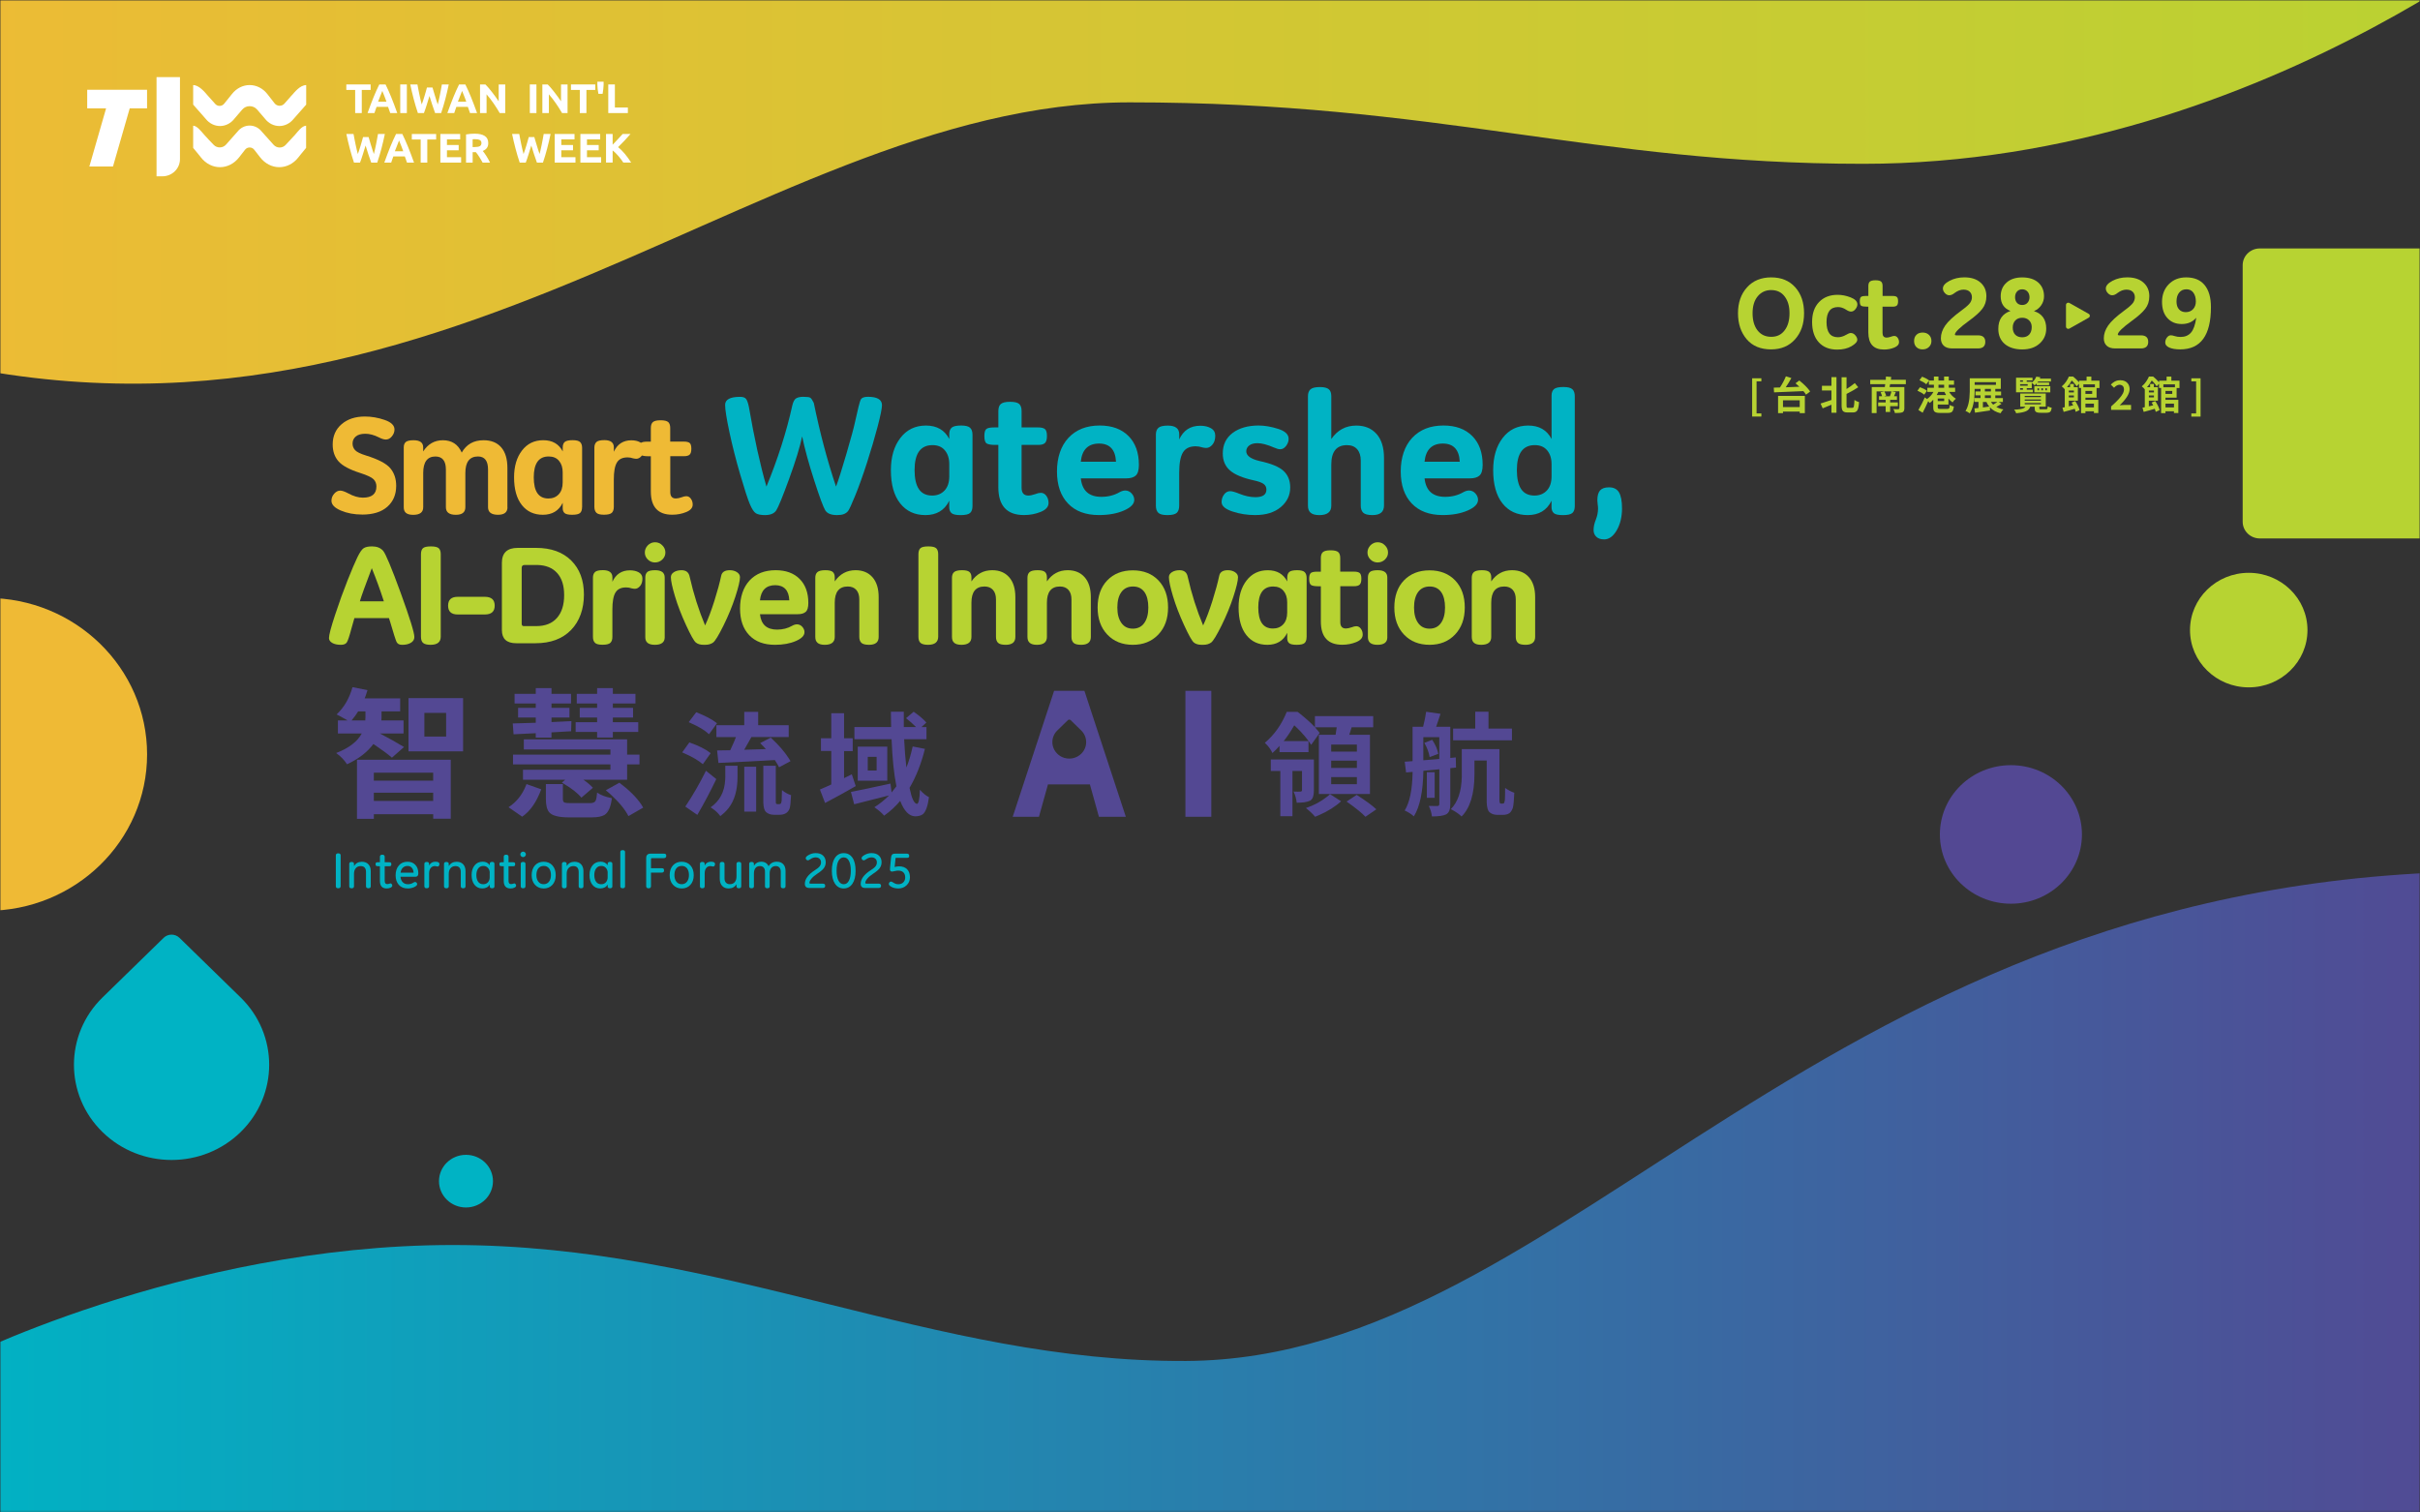 <svg width="1280" height="800" viewBox="0 0 1280 800" fill="none" xmlns="http://www.w3.org/2000/svg">
<rect x="0" y="0" width="1280" height="800" fill="#333333" stroke="none"/>
<mask id="mask0_4007_4601" style="mask-type:luminance" maskUnits="userSpaceOnUse" x="0" y="0" width="1280" height="800">
<path d="M1280 0H0V799.903H1280V0Z" fill="white"/>
</mask>
<g mask="url(#mask0_4007_4601)">
<mask id="mask1_4007_4601" style="mask-type:luminance" maskUnits="userSpaceOnUse" x="0" y="0" width="1280" height="800">
<path d="M1280 0H0V799.903H1280V0Z" fill="white"/>
</mask>
<g mask="url(#mask1_4007_4601)">
<path d="M-25.907 721.563C-25.907 721.563 95.952 658.526 239.522 658.526C383.092 658.526 493.077 720.614 627.404 719.858C831.196 718.716 961.691 460.89 1319.15 460.89V812.418H-25.907V721.563Z" fill="url(#paint0_linear_4007_4601)"/>
<path d="M1362.62 -57.15C1362.62 -57.15 1200.91 86.644 985.516 86.644C841.946 86.644 761.335 54.14 597.528 54.14C393.735 54.14 215.196 277.459 -82.618 176.936V-161.454H1362.63V-57.15H1362.62Z" fill="url(#paint1_linear_4007_4601)"/>
<path d="M94.933 496.049L127.257 527.574C147.417 547.237 147.417 579.134 127.257 598.796C107.096 618.459 74.393 618.459 54.232 598.796C34.072 579.134 34.072 547.237 54.232 527.574L86.556 496.049C88.867 493.795 92.607 493.795 94.918 496.049" fill="#00B3C4"/>
<path d="M1195.27 284.8H1303.46C1308.46 284.8 1312.52 280.84 1312.52 275.962V140.25C1312.52 135.371 1308.46 131.412 1303.46 131.412H1195.27C1190.27 131.412 1186.21 135.371 1186.21 140.25V275.962C1186.21 280.84 1190.27 284.8 1195.27 284.8Z" fill="#B7D332"/>
<path d="M246.47 638.671C254.355 638.671 260.747 632.437 260.747 624.747C260.747 617.057 254.355 610.823 246.47 610.823C238.586 610.823 232.194 617.057 232.194 624.747C232.194 632.437 238.586 638.671 246.47 638.671Z" fill="#00B3C4"/>
<path d="M1189.42 363.569C1206.57 363.569 1220.48 350.006 1220.48 333.274C1220.48 316.543 1206.57 302.979 1189.42 302.979C1172.26 302.979 1158.35 316.543 1158.35 333.274C1158.35 350.006 1172.26 363.569 1189.42 363.569Z" fill="#B7D332"/>
<path d="M1063.62 478.002C1084.37 478.002 1101.19 461.597 1101.19 441.361C1101.19 421.124 1084.37 404.719 1063.62 404.719C1042.87 404.719 1026.05 421.124 1026.05 441.361C1026.05 461.597 1042.87 478.002 1063.62 478.002Z" fill="#534893"/>
<path d="M-7.039 481.754C39.815 481.754 77.798 444.708 77.798 399.01C77.798 353.312 39.815 316.266 -7.039 316.266C-53.894 316.266 -91.877 353.312 -91.877 399.01C-91.877 444.708 -53.894 481.754 -7.039 481.754Z" fill="#EFBA35"/>
</g>
<path d="M196.039 44.664V47.571H191.356V59.804H187.859V47.571H183.176V44.664H196.024H196.039Z" fill="white"/>
<path d="M206.408 59.804C206.241 59.285 206.043 58.737 205.845 58.188C205.648 57.639 205.45 57.076 205.252 56.527H199.186C198.988 57.076 198.791 57.639 198.593 58.188C198.395 58.737 198.213 59.285 198.046 59.804H194.412C194.99 58.173 195.552 56.661 196.069 55.282C196.601 53.903 197.103 52.598 197.605 51.367C198.107 50.151 198.608 48.979 199.095 47.882C199.581 46.785 200.083 45.702 200.615 44.664H203.93C204.431 45.717 204.948 46.785 205.435 47.882C205.937 48.979 206.423 50.136 206.925 51.367C207.427 52.583 207.944 53.888 208.46 55.282C208.993 56.661 209.54 58.173 210.118 59.804H206.378H206.408ZM202.212 48.09C202.136 48.312 202.014 48.609 201.862 48.994C201.71 49.38 201.543 49.81 201.345 50.299C201.147 50.788 200.935 51.337 200.706 51.93C200.463 52.523 200.235 53.146 199.977 53.799H204.416C204.173 53.146 203.945 52.509 203.732 51.916C203.504 51.322 203.291 50.774 203.093 50.27C202.896 49.78 202.713 49.335 202.561 48.965C202.409 48.579 202.288 48.282 202.196 48.075L202.212 48.09Z" fill="white"/>
<path d="M211.699 44.664H215.196V59.804H211.699V44.664Z" fill="white"/>
<path d="M228.758 46.281C228.94 46.874 229.138 47.556 229.351 48.297C229.563 49.054 229.792 49.825 230.05 50.625C230.293 51.426 230.552 52.227 230.795 53.028C231.053 53.828 231.297 54.57 231.54 55.252C231.738 54.511 231.935 53.71 232.133 52.835C232.331 51.96 232.528 51.056 232.711 50.121C232.893 49.187 233.06 48.268 233.243 47.334C233.41 46.414 233.577 45.51 233.729 44.664H237.363C236.831 47.2 236.238 49.765 235.554 52.375C234.87 54.985 234.125 57.462 233.334 59.804H230.141C229.624 58.41 229.107 56.942 228.621 55.4C228.134 53.858 227.648 52.331 227.161 50.774C226.69 52.316 226.203 53.858 225.732 55.4C225.261 56.942 224.759 58.41 224.227 59.804H221.034C220.244 57.462 219.499 54.985 218.814 52.375C218.13 49.765 217.522 47.2 217.005 44.664H220.791C220.943 45.524 221.11 46.414 221.293 47.334C221.475 48.253 221.657 49.187 221.855 50.121C222.053 51.056 222.25 51.96 222.448 52.835C222.646 53.71 222.859 54.511 223.071 55.252C223.345 54.54 223.604 53.784 223.862 52.983C224.121 52.182 224.364 51.382 224.607 50.581C224.85 49.78 225.063 49.009 225.276 48.268C225.474 47.526 225.656 46.859 225.823 46.281H228.803H228.758Z" fill="white"/>
<path d="M248.614 59.804C248.447 59.285 248.249 58.737 248.051 58.188C247.854 57.639 247.656 57.076 247.458 56.527H241.392C241.194 57.076 240.997 57.639 240.799 58.188C240.601 58.737 240.419 59.285 240.252 59.804H236.618C237.196 58.173 237.758 56.661 238.275 55.282C238.792 53.903 239.309 52.598 239.811 51.367C240.313 50.151 240.799 48.979 241.301 47.882C241.787 46.785 242.289 45.702 242.821 44.664H246.136C246.653 45.717 247.154 46.785 247.641 47.882C248.143 48.979 248.629 50.136 249.131 51.367C249.633 52.583 250.15 53.888 250.666 55.282C251.199 56.661 251.746 58.173 252.339 59.804H248.599H248.614ZM244.418 48.09C244.342 48.312 244.22 48.609 244.068 48.994C243.916 49.38 243.749 49.81 243.551 50.299C243.353 50.788 243.141 51.337 242.912 51.93C242.669 52.523 242.441 53.146 242.183 53.799H246.622C246.379 53.146 246.151 52.509 245.938 51.916C245.71 51.322 245.497 50.774 245.3 50.27C245.102 49.78 244.919 49.335 244.767 48.965C244.615 48.579 244.494 48.282 244.402 48.075L244.418 48.09Z" fill="white"/>
<path d="M264.32 59.804C263.316 58.069 262.237 56.364 261.066 54.674C259.895 52.983 258.664 51.382 257.356 49.884V59.804H253.905V44.664H256.748C257.235 45.139 257.782 45.732 258.375 46.429C258.968 47.126 259.576 47.867 260.199 48.668C260.823 49.469 261.431 50.284 262.054 51.13C262.662 51.975 263.24 52.805 263.772 53.591V44.664H267.239V59.804H264.304H264.32Z" fill="white"/>
<path d="M280.238 44.664H283.735V59.804H280.238V44.664Z" fill="white"/>
<path d="M297.282 59.804C296.278 58.069 295.199 56.364 294.028 54.674C292.857 52.983 291.626 51.382 290.318 49.884V59.804H286.867V44.664H289.71C290.197 45.139 290.744 45.732 291.337 46.429C291.93 47.126 292.538 47.867 293.161 48.668C293.785 49.469 294.393 50.284 295.016 51.13C295.624 51.975 296.202 52.805 296.734 53.591V44.664H300.201V59.804H297.266H297.282Z" fill="white"/>
<path d="M314.857 44.664V47.571H310.175V59.804H306.678V47.571H301.995V44.664H314.842H314.857Z" fill="white"/>
<path d="M319.266 43.211V44.827C319.266 45.524 319.206 46.295 319.099 47.126C318.993 47.956 318.871 48.786 318.734 49.632H316.514C316.347 48.786 316.226 47.956 316.119 47.126C316.028 46.295 315.967 45.524 315.967 44.812V43.226H319.266V43.211Z" fill="white"/>
<path d="M332.098 56.883V59.804H321.729V44.664H325.226V56.868H332.098V56.883Z" fill="white"/>
<path d="M194.959 72.497C195.142 73.091 195.34 73.773 195.552 74.514C195.765 75.27 195.993 76.041 196.252 76.842C196.495 77.643 196.753 78.444 196.997 79.244C197.255 80.045 197.498 80.787 197.742 81.469C197.939 80.727 198.137 79.912 198.335 79.037C198.532 78.162 198.73 77.257 198.912 76.323C199.095 75.389 199.262 74.47 199.445 73.535C199.612 72.616 199.779 71.726 199.931 70.866H203.565C203.033 73.402 202.44 75.967 201.756 78.577C201.071 81.187 200.326 83.663 199.536 86.006H196.343C195.826 84.612 195.309 83.144 194.823 81.602C194.336 80.06 193.85 78.533 193.363 76.976C192.892 78.518 192.405 80.06 191.934 81.602C191.463 83.144 190.961 84.612 190.429 86.006H187.236C186.445 83.663 185.7 81.187 185.016 78.577C184.332 75.967 183.724 73.402 183.207 70.866H186.993C187.145 71.726 187.312 72.616 187.494 73.535C187.677 74.455 187.859 75.389 188.057 76.323C188.255 77.257 188.452 78.162 188.65 79.037C188.847 79.912 189.06 80.713 189.273 81.469C189.547 80.757 189.805 80.001 190.064 79.2C190.322 78.399 190.565 77.598 190.809 76.798C191.052 75.997 191.265 75.226 191.478 74.484C191.675 73.743 191.858 73.076 192.025 72.497H195.005H194.959Z" fill="white"/>
<path d="M215.272 86.006C215.105 85.487 214.907 84.939 214.709 84.39C214.512 83.841 214.314 83.278 214.116 82.729H208.05C207.852 83.278 207.655 83.841 207.457 84.39C207.259 84.939 207.077 85.487 206.91 86.006H203.276C203.854 84.375 204.416 82.863 204.933 81.484C205.45 80.105 205.967 78.8 206.469 77.569C206.971 76.353 207.457 75.181 207.959 74.084C208.445 72.987 208.947 71.904 209.479 70.866H212.794C213.311 71.919 213.812 72.987 214.299 74.084C214.801 75.181 215.287 76.338 215.789 77.569C216.291 78.785 216.807 80.09 217.324 81.484C217.857 82.863 218.404 84.375 218.997 86.006H215.257H215.272ZM211.076 74.306C211 74.529 210.878 74.826 210.726 75.211C210.574 75.597 210.407 76.027 210.209 76.516C210.011 77.02 209.798 77.554 209.57 78.147C209.342 78.74 209.099 79.363 208.841 80.016H213.28C213.037 79.363 212.809 78.725 212.596 78.132C212.368 77.539 212.155 76.99 211.957 76.486C211.76 75.997 211.577 75.552 211.425 75.181C211.273 74.811 211.152 74.514 211.06 74.292L211.076 74.306Z" fill="white"/>
<path d="M230.689 70.881V73.787H226.006V86.021H222.509V73.787H217.826V70.881H230.673H230.689Z" fill="white"/>
<path d="M232.924 86.006V70.866H243.399V73.728H236.405V76.694H242.608V79.496H236.405V83.144H243.901V86.006H232.908H232.924Z" fill="white"/>
<path d="M251.047 70.703C253.373 70.703 255.152 71.104 256.398 71.919C257.645 72.735 258.253 73.981 258.253 75.686C258.253 76.754 258.01 77.614 257.508 78.281C257.007 78.948 256.292 79.467 255.349 79.838C255.669 80.223 255.988 80.653 256.338 81.143C256.687 81.632 257.022 82.136 257.356 82.67C257.691 83.204 258.01 83.753 258.329 84.331C258.649 84.909 258.937 85.473 259.196 86.021H255.288C255 85.532 254.711 85.028 254.422 84.509C254.133 84.005 253.829 83.501 253.525 83.026C253.221 82.552 252.917 82.092 252.613 81.662C252.309 81.232 252.02 80.846 251.716 80.49H249.998V86.021H246.501V71.104C247.261 70.956 248.051 70.852 248.857 70.792C249.663 70.733 250.393 70.703 251.047 70.703ZM251.244 73.61C250.986 73.61 250.758 73.61 250.56 73.625C250.362 73.625 250.165 73.654 249.982 73.669V77.777H250.971C252.278 77.777 253.221 77.614 253.798 77.302C254.361 76.976 254.65 76.442 254.65 75.671C254.65 74.9 254.361 74.396 253.783 74.084C253.206 73.773 252.354 73.61 251.244 73.61Z" fill="white"/>
<path d="M282.61 72.497C282.792 73.091 282.99 73.773 283.203 74.514C283.416 75.27 283.644 76.041 283.902 76.842C284.145 77.643 284.404 78.444 284.647 79.244C284.906 80.045 285.149 80.787 285.392 81.469C285.59 80.727 285.787 79.912 285.985 79.037C286.183 78.162 286.38 77.257 286.563 76.323C286.745 75.389 286.913 74.47 287.095 73.535C287.262 72.616 287.43 71.726 287.582 70.866H291.215C290.683 73.402 290.09 75.967 289.406 78.577C288.722 81.187 287.977 83.663 287.186 86.006H283.993C283.476 84.612 282.96 83.144 282.473 81.602C281.987 80.06 281.5 78.533 281.013 76.976C280.542 78.518 280.056 80.06 279.584 81.602C279.113 83.144 278.611 84.612 278.079 86.006H274.886C274.096 83.663 273.351 81.187 272.667 78.577C271.982 75.967 271.374 73.402 270.857 70.866H274.643C274.795 71.726 274.962 72.616 275.145 73.535C275.327 74.455 275.51 75.389 275.707 76.323C275.905 77.257 276.103 78.162 276.3 79.037C276.498 79.912 276.711 80.713 276.924 81.469C277.197 80.757 277.456 80.001 277.714 79.2C277.973 78.399 278.216 77.598 278.459 76.798C278.702 75.997 278.915 75.226 279.128 74.484C279.326 73.743 279.508 73.076 279.676 72.497H282.655H282.61Z" fill="white"/>
<path d="M293.405 86.006V70.866H303.88V73.728H296.886V76.694H303.089V79.496H296.886V83.144H304.382V86.006H293.389H293.405Z" fill="white"/>
<path d="M306.982 86.006V70.866H317.457V73.728H310.463V76.694H316.667V79.496H310.463V83.144H317.959V86.006H306.966H306.982Z" fill="white"/>
<path d="M329.696 86.006C329.377 85.517 329.012 84.983 328.586 84.405C328.161 83.826 327.705 83.248 327.203 82.67C326.716 82.091 326.199 81.528 325.652 80.994C325.12 80.46 324.573 79.986 324.04 79.585V85.991H320.544V70.851H324.04V76.546C324.937 75.626 325.85 74.662 326.777 73.654C327.705 72.646 328.556 71.711 329.347 70.851H333.497C332.448 72.082 331.384 73.254 330.304 74.395C329.24 75.522 328.115 76.664 326.929 77.821C328.176 78.829 329.362 80.03 330.517 81.409C331.673 82.788 332.783 84.331 333.847 85.991H329.696V86.006Z" fill="white"/>
<path d="M156.114 71.237C155.445 71.978 153.073 74.514 151.051 76.679C149.348 78.503 146.398 78.473 144.726 76.605L138.477 69.635C136.881 67.589 134.539 66.418 132.046 66.418C129.552 66.418 127.211 67.589 125.615 69.635L119.548 76.486C117.845 78.414 114.805 78.473 113.026 76.62C111.338 74.87 109.422 72.883 107.978 71.237C106.427 69.472 104.162 66.492 102.17 66.492V78.221C104.283 80.727 106.26 83.233 106.275 83.263C108.829 86.54 112.509 88.423 116.355 88.423C120.202 88.423 123.881 86.54 126.436 83.263L129.628 79.17C130.845 77.613 133.232 77.613 134.448 79.17L137.641 83.263C140.195 86.54 143.874 88.423 147.721 88.423C151.568 88.423 155.247 86.54 157.801 83.263C157.832 83.233 159.793 80.727 161.906 78.221V66.492C159.702 66.492 157.345 69.858 156.098 71.237H156.114Z" fill="white"/>
<path d="M154.35 50.358L150.442 54.807C149.059 56.379 146.535 56.305 145.243 54.659L141.427 49.765C139.055 46.725 135.634 44.99 132.046 44.99C128.458 44.99 125.037 46.725 122.665 49.765L118.53 54.896C117.359 56.334 115.139 56.394 113.892 55.029C112.372 53.339 110.532 51.307 109.726 50.373C108.252 48.638 105.226 45.005 102.17 45.005V55.326L108.89 62.963C110.776 65.306 113.497 66.655 116.371 66.655C119.29 66.655 122.057 65.261 123.942 62.829L128.123 57.951C129.142 56.75 130.601 56.157 132.061 56.157C133.521 56.157 134.965 56.75 135.999 57.951L140.18 62.829C142.08 65.261 144.832 66.655 147.751 66.655C150.61 66.655 153.331 65.306 155.232 62.963L161.952 55.341V45.005C158.653 45.005 155.581 49.024 154.395 50.373L154.35 50.358Z" fill="white"/>
<path d="M46.129 57.298H56.117L47.269 88.053H59.767L68.615 57.298H77.783V47.496H46.129V57.298Z" fill="white"/>
<path d="M82.816 93.257H85.887C91.026 93.257 95.192 89.195 95.192 84.182V40.794H82.8V93.257H82.816Z" fill="white"/>
<path d="M213.691 395.11L207.305 400.759C205.283 398.98 202.014 396.563 197.498 393.523C194.275 397.868 189.623 401.442 183.541 404.244C182.112 402.02 180.318 400.137 178.19 398.594C178.037 398.446 177.916 398.357 177.825 398.298C184.56 395.688 189.06 392.248 191.341 387.947H178.722V381.067H183.845C181.367 379.614 179.436 378.561 178.053 377.879C182.006 374.157 184.803 369.352 186.445 363.465L194.382 365.052C193.637 367.365 193.15 368.818 192.892 369.397H211.668V376.277H201.801V379.614C201.801 380.237 201.771 380.726 201.725 381.067H213.447V387.947H200.904C205.709 390.454 209.966 392.841 213.675 395.11H213.691ZM185.928 381.067H193.211C193.257 380.637 193.287 380.103 193.287 379.48V376.292H189.425C188.528 377.79 187.373 379.376 185.943 381.067H185.928ZM188.817 433.13V401.857H238.412V433.056H229.138V430.669H197.742V433.13H188.832H188.817ZM229.123 408.722H197.726V412.919H229.123V408.722ZM197.726 423.64H229.123V419.295H197.726V423.64ZM216.062 369.263H244.935V397.423H216.062V369.263ZM235.964 389.608V377.078H224.455V389.608H235.964Z" fill="#534893"/>
<path d="M276.179 431.959L268.972 426.962C273.123 424.263 276.194 420.452 278.17 415.529C278.262 415.232 278.368 414.98 278.474 414.728L286.274 417.486C283.796 424.248 280.436 429.067 276.179 431.974V431.959ZM271.648 388.377L271.207 382.654C272.986 382.609 277.045 382.491 283.385 382.298V379.54H274.035V374.394H283.385V372.081H272.18V367.009H283.385V363.969H291.702V367.009H302.025V372.081H291.702V374.394H301.204V379.54H291.702V381.927L302.238 381.423L302.086 386.776C300.946 386.82 299.243 386.924 296.962 387.073C294.59 387.176 292.827 387.265 291.687 387.369V390.127H283.37V387.814L271.648 388.392V388.377ZM331.703 404.303V412.415H308.548C310.676 413.868 312.364 415.292 313.595 416.685L307.514 421.905C305.492 419.444 302.314 416.952 298.011 414.446C297.707 414.253 297.449 414.09 297.19 413.942L298.969 412.415H276.619V407.136H322.87V404.318H271.344V399.173H322.87V396.415H277.06V391.061H331.703V399.173H338.241V404.318H331.703V404.303ZM301.797 424.797H312.121C313.656 424.797 314.614 424.381 315.009 423.566C315.405 422.795 315.678 421.342 315.83 419.221C317.716 420.526 320.209 421.49 323.326 422.113C323.478 422.157 323.569 422.187 323.63 422.187C323.083 426.769 321.805 429.72 319.768 431.025C318.278 431.9 316.058 432.33 313.094 432.33H300.839C295.396 432.33 291.93 431.41 290.44 429.572C289.3 428.178 288.737 425.879 288.737 422.691V414.728H297.722V422.691C297.722 423.759 298.087 424.382 298.832 424.574C299.425 424.723 300.414 424.797 301.797 424.797ZM315.83 390.112V387.147H304.473V382.001H315.83V379.54H306.632V374.394H315.83V372.081H305.066V367.009H315.83V363.969H324.147V367.009H336.097V372.081H324.147V374.394H334.835V379.54H324.147V382.001H337.587V387.147H324.147V390.112H315.83ZM320.422 417.99L327.629 414.001C332.874 417.961 336.766 421.846 339.29 425.657C339.64 426.235 339.928 426.739 340.187 427.184L332.387 431.677C330.7 428.252 327.537 424.381 322.885 420.096C322.049 419.325 321.228 418.628 320.437 417.99H320.422Z" fill="#534893"/>
<path d="M626.993 432.018V365.408H640.692V432.018H626.993Z" fill="#534893"/>
<path d="M375.901 398.357L371.75 404.214C369.454 402.212 365.988 400.196 361.351 398.194C361.153 398.12 360.971 398.046 360.819 397.957L364.62 392.692C369.652 394.472 373.347 396.326 375.718 398.253C375.794 398.298 375.855 398.327 375.901 398.372V398.357ZM373.407 407.684L378.866 412.088C375.703 418.687 372.358 425.004 368.831 431.025L362.476 426.62C366.429 420.719 370.078 414.402 373.407 407.684ZM379.231 382.55L375.019 388.348C372.921 386.346 369.637 384.344 365.167 382.387C364.848 382.238 364.559 382.09 364.27 381.986L368.253 376.722C372.997 378.576 376.631 380.488 379.124 382.461C379.17 382.535 379.2 382.579 379.246 382.579L379.231 382.55ZM383.624 410.517V405.015H390.101V410.813C390.101 417.842 388.52 423.388 385.358 427.436C384.096 429.023 382.621 430.431 380.964 431.662C380.021 430.239 378.531 428.83 376.509 427.436C376.266 427.288 376.053 427.139 375.855 427.036C380.69 423.67 383.26 418.791 383.579 412.385C383.624 411.807 383.64 411.184 383.64 410.531L383.624 410.517ZM378.926 383.588H393.659V376.514H401.018V383.588H417.164V389.845H397.445C395.696 392.93 394.434 395.169 393.644 396.563C397.445 396.489 401.261 396.37 405.108 396.222C404.834 395.955 404.408 395.51 403.861 394.887C403.025 393.997 402.432 393.375 402.082 393.034L407.662 390.142C411.858 393.997 415.081 397.734 417.347 401.323C417.666 401.782 417.924 402.212 418.122 402.598L412.071 405.846C411.63 404.882 410.885 403.606 409.821 402.02C401.231 402.524 391.287 403.028 380.006 403.532L379.291 396.933C380.006 396.889 381.177 396.874 382.788 396.874C384.293 396.83 385.434 396.815 386.24 396.815C387.745 393.612 388.748 391.299 389.265 389.86H378.926V383.603V383.588ZM393.659 429.29V405.534H399.953V429.29H393.659ZM411.174 425.345H412.117C412.466 425.301 412.725 425.227 412.892 425.108C413.135 424.915 413.302 424.411 413.424 423.595C413.47 422.78 413.515 420.897 413.607 417.916C415.112 419.147 416.708 420.037 418.411 420.585C418.259 424.025 418.016 426.324 417.696 427.481C417.301 428.682 416.632 429.571 415.674 430.15C414.762 430.683 413.652 430.965 412.345 430.965H409.258C407.51 430.921 406.126 430.417 405.108 429.453C404.271 428.637 403.815 426.976 403.739 424.47V405.015H410.338V423.432C410.338 424.352 410.383 424.9 410.459 425.049C410.611 425.197 410.855 425.301 411.174 425.345Z" fill="#534893"/>
<path d="M450.537 409.538L452.62 415.795C446.842 419.117 441.43 422.098 436.412 424.722L433.676 417.605C434.345 417.338 435.454 416.848 437.005 416.151C438.191 415.618 439.088 415.202 439.681 414.935V397.215H434.223V390.498H439.681V377.226H446.447V390.498H451.023V397.274H446.447V411.584L450.552 409.553L450.537 409.538ZM482.739 394.828L489.215 396.103C487.269 403.947 484.563 410.813 481.081 416.73C482.191 422.246 483.499 425.063 485.004 425.182C485.871 425.182 486.388 422.735 486.555 417.827V417.708C488.014 419.443 489.626 420.763 491.359 421.653C490.721 426.442 489.641 429.453 488.09 430.683C487.102 431.41 485.749 431.781 484.046 431.781C480.838 431.707 478.208 428.978 476.14 423.61C473.647 426.591 470.819 429.186 467.641 431.425C466.577 430.15 465.041 428.8 463.065 427.377C462.821 427.228 462.624 427.08 462.472 426.976C465.284 425.197 467.869 423.121 470.256 420.719C467.489 421.46 463.369 422.498 457.911 423.847C455.052 424.589 453.015 425.108 451.799 425.404L450.081 418.865C452.893 418.361 459.857 416.893 470.986 414.461L471.579 419.147C472.613 417.916 473.464 416.833 474.133 415.899C472.826 409.375 471.974 401.071 471.579 390.987H451.92V384.551H471.336C471.26 380.918 471.214 378.22 471.214 376.44H478.041C477.995 379.183 477.995 381.882 478.041 384.551H484.517C482.86 382.891 481.097 381.334 479.226 379.866L483.271 376.455C486.433 378.694 488.668 380.607 489.976 382.194L487.361 384.566H490.036V391.002H478.223C478.466 396.222 478.862 401.204 479.409 405.949C480.64 403.013 481.75 399.306 482.739 394.828ZM453.684 394.932H469.298V412.948H453.684V394.932ZM463.673 407.566V400.329H458.975V407.566H463.673Z" fill="#534893"/>
<path d="M707.011 384.686H695.547C696.292 385.531 696.977 386.346 697.569 387.117C697.722 387.355 697.874 387.547 697.98 387.696L693.525 393.953C691.382 390.676 688.66 387.459 685.33 384.345C685.057 384.078 684.798 383.84 684.555 383.648C682.654 386.969 680.8 389.757 678.975 391.981H692.096V397.839H676.771V394.532C675.341 396.118 674.095 397.364 673.03 398.298C672.164 396.445 670.978 394.799 669.473 393.375C669.321 393.182 669.153 393.034 669.001 392.915C674.064 388.63 677.926 383.158 680.587 376.53H686.349C690.15 379.466 693.191 382.165 695.502 384.641V378.784H726.32V384.686H714.917C714.643 385.649 714.218 386.969 713.67 388.63H724.602V419.963H697.585V388.63H706.433C706.631 387.592 706.829 386.272 707.026 384.686H707.011ZM693.221 423.314C693.069 423.388 692.917 423.463 692.811 423.552C691.351 424.248 689.025 424.589 685.863 424.589C685.665 422.617 685.102 420.645 684.205 418.688C686.106 418.762 687.368 418.762 688.006 418.688C688.447 418.614 688.66 418.361 688.66 417.931V407.789H683.612V431.707H677.196V407.789H672.149V401.709H694.954V418.154C694.954 420.779 694.377 422.499 693.236 423.314H693.221ZM697.387 431.262C696.748 431.529 696.156 431.781 695.608 432.019C694.422 430.595 692.795 429.038 690.743 427.392C694.985 425.969 698.725 423.952 701.963 421.372C702.556 420.912 703.058 420.467 703.453 420.037L709.337 423.804C706.327 426.621 702.344 429.112 697.402 431.277L697.387 431.262ZM717.699 393.835H704.092V397.542H717.699V393.835ZM717.699 402.346H704.092V406.172H717.699V402.346ZM717.699 411.036H704.092V414.803H717.699V411.036ZM727.977 428.074L722.215 432.019C720.36 430.017 717.03 427.333 712.241 423.967L717.593 420.437C722.458 423.566 725.925 426.117 727.992 428.089L727.977 428.074Z" fill="#534893"/>
<path d="M770.123 405.994L767.097 406.291V425.523C767.097 428 766.489 429.661 765.257 430.506C765.136 430.58 765.014 430.654 764.908 430.743C763.478 431.47 760.97 431.84 757.366 431.84C757.214 430.031 756.652 428.178 755.709 426.28C757.047 426.324 758.613 426.339 760.407 426.339C760.955 426.265 761.259 425.939 761.304 425.36V406.884L752.866 407.699C752.668 418.776 750.981 426.813 747.818 431.796C746.587 430.669 745.082 429.69 743.303 428.845C743.151 428.8 743.029 428.771 742.953 428.726C745.599 424.515 747.013 417.753 747.165 408.456V408.278L743.713 408.574L742.999 402.895L747.149 402.598V384.403H752.729C753.474 381.393 754.022 378.754 754.326 376.47L761.928 377.567C761.365 379.302 760.605 381.586 759.617 384.403H767.097V400.908L770.001 400.611L770.123 405.994ZM752.836 389.905V402.124C753.946 402.05 755.648 401.916 757.944 401.723C759.404 401.605 760.514 401.516 761.274 401.427V389.905H752.836ZM753.383 392.915L757.534 391.299C759.282 393.968 760.346 396.43 760.742 398.713L756.165 400.448C755.77 397.972 754.843 395.466 753.368 392.915H753.383ZM758.841 408.441V421.994H754.691V408.441H758.841ZM793.886 425.064H794.783C795.102 425.019 795.331 424.945 795.498 424.826C795.695 424.485 795.847 423.922 795.969 423.151C796.045 421.727 796.091 419.592 796.091 416.774C797.839 417.976 799.451 418.821 800.956 419.325C800.804 422.958 800.561 425.538 800.241 427.08C799.846 428.385 799.238 429.394 798.402 430.091C797.489 430.713 796.319 431.01 794.905 431.01H791.879C790.131 430.966 788.747 430.461 787.729 429.497C786.938 428.726 786.482 427.08 786.36 424.574V402.272H779.883V409.568C779.838 419.963 777.572 427.392 773.057 431.87C771.901 430.713 770.244 429.527 768.07 428.341C767.796 428.193 767.553 428.074 767.355 428C771.08 424.293 773.011 418.584 773.178 410.858V396.207H793.08V422.558C793.08 423.685 793.156 424.411 793.324 424.752C793.476 424.945 793.673 425.049 793.917 425.049L793.886 425.064ZM799.709 385.382V391.581H768.587V385.382H780.294V376.455H787.303V385.382H799.709Z" fill="#534893"/>
<path d="M191.569 272.165C187.357 272.165 183.602 271.454 180.288 270.045C176.973 268.636 175.316 266.901 175.316 264.855C175.316 263.461 175.803 262.215 176.76 261.133C177.718 260.05 178.782 259.502 179.953 259.502C180.941 259.502 182.325 259.976 184.104 260.91C186.901 262.453 189.516 263.224 191.934 263.224C196.708 263.224 199.095 261.252 199.095 257.292C199.095 255.795 198.593 254.534 197.605 253.511C196.617 252.488 194.245 251.376 190.474 250.16C184.879 248.38 181.063 246.319 179.026 243.991C176.988 241.663 175.97 238.697 175.97 235.109C175.97 230.645 177.551 227.057 180.698 224.358C183.845 221.659 187.95 220.31 192.998 220.31C196.465 220.31 199.946 220.903 203.428 222.104C206.91 223.305 208.658 224.995 208.658 227.19C208.658 228.465 208.202 229.666 207.29 230.793C206.378 231.92 205.313 232.484 204.097 232.484C203.078 232.484 201.801 232.084 200.281 231.283C197.803 230.052 195.461 229.429 193.226 229.429C190.991 229.429 189.319 229.919 188.178 230.882C187.038 231.846 186.476 233.092 186.476 234.604C186.476 235.954 186.932 237.125 187.829 238.104C188.726 239.083 190.702 240.047 193.743 240.981C200.174 242.983 204.416 245.222 206.469 247.698C208.521 250.175 209.555 253.259 209.555 256.951C209.555 261.578 207.989 265.285 204.872 268.043C201.756 270.801 197.316 272.18 191.554 272.18L191.569 272.165Z" fill="#EFBA35"/>
<path d="M268.425 268.265C268.425 270.949 266.752 272.284 263.407 272.284C259.895 272.284 258.132 270.949 258.132 268.265V248.321C258.132 246.022 257.691 244.302 256.794 243.16C255.897 242.019 254.574 241.44 252.825 241.44C250.606 241.44 248.933 242.167 247.808 243.635C246.698 245.088 246.136 247.268 246.136 250.174V268.28C246.136 270.964 244.463 272.299 241.118 272.299C237.606 272.299 235.843 270.964 235.843 268.28V248.336C235.843 246.037 235.371 244.317 234.444 243.175C233.516 242.033 232.133 241.455 230.308 241.455C228.15 241.455 226.538 242.182 225.458 243.65C224.379 245.103 223.847 247.283 223.847 250.189V268.295C223.847 270.979 222.083 272.314 218.571 272.314C215.059 272.314 213.554 270.979 213.554 268.295V236.621C213.554 235.346 213.919 234.397 214.648 233.774C215.378 233.166 216.747 232.854 218.753 232.854C222.144 232.854 223.832 234.115 223.832 236.621V238.786C225.094 236.814 226.599 235.331 228.347 234.337C230.096 233.344 232.072 232.854 234.307 232.854C236.542 232.854 238.625 233.403 240.282 234.486C241.939 235.568 243.247 237.199 244.22 239.379C245.452 237.214 247.033 235.583 248.948 234.486C250.864 233.403 253.129 232.854 255.76 232.854C259.819 232.854 262.936 234.115 265.11 236.621C267.284 239.127 268.379 242.76 268.379 247.52V268.295L268.425 268.265Z" fill="#EFBA35"/>
<path d="M307.864 268.265C307.864 269.659 307.514 270.683 306.83 271.32C306.13 271.958 304.732 272.284 302.633 272.284C300.657 272.284 299.319 271.987 298.65 271.409C297.966 270.831 297.631 269.956 297.631 268.77V265.952C296.597 268.073 295.199 269.659 293.435 270.712C291.671 271.765 289.573 272.284 287.125 272.284C282.427 272.284 278.718 270.564 275.996 267.109C273.275 263.654 271.906 258.775 271.906 252.488C271.906 246.645 273.305 241.915 276.103 238.282C278.9 234.649 282.64 232.84 287.353 232.84C289.756 232.84 291.808 233.329 293.541 234.323C295.259 235.316 296.628 236.799 297.647 238.771V236.666C297.647 235.346 298.011 234.367 298.726 233.744C299.441 233.136 300.824 232.825 302.877 232.825C304.808 232.825 306.13 233.151 306.83 233.818C307.529 234.486 307.894 235.509 307.894 236.918V268.265H307.864ZM297.616 249.804C297.616 247.313 296.978 245.296 295.685 243.754C294.393 242.211 292.584 241.44 290.227 241.44C287.582 241.44 285.605 242.36 284.282 244.213C282.975 246.052 282.321 248.81 282.321 252.488C282.321 256.165 282.96 259.027 284.252 260.881C285.544 262.734 287.475 263.669 290.075 263.669C292.325 263.669 294.15 262.927 295.533 261.444C296.917 259.961 297.616 257.871 297.616 255.201V249.804Z" fill="#EFBA35"/>
<path d="M324.664 238.979C325.576 236.947 326.808 235.435 328.358 234.411C329.909 233.403 331.764 232.884 333.938 232.884C335.793 232.884 337.359 233.24 338.636 233.967C339.913 234.693 340.552 235.791 340.552 237.259C340.552 238.905 340.141 240.21 339.32 241.188C338.499 242.167 337.587 242.656 336.568 242.656C336.097 242.656 335.535 242.582 334.896 242.434C333.908 242.093 332.919 241.93 331.931 241.93C329.255 241.93 327.37 242.834 326.291 244.658C325.196 246.482 324.664 249.448 324.664 253.54V268.087C324.664 269.481 324.314 270.534 323.63 271.216C322.931 271.898 321.547 272.254 319.479 272.254C317.412 272.254 316.15 271.913 315.45 271.216C314.751 270.534 314.386 269.481 314.386 268.087V236.74C314.386 235.464 314.751 234.486 315.465 233.804C316.18 233.121 317.579 232.795 319.662 232.795C323.007 232.795 324.679 234.07 324.679 236.636V238.949L324.664 238.979Z" fill="#EFBA35"/>
<path d="M354.524 241.366V260.258C354.524 261.4 354.767 262.245 355.269 262.809C355.771 263.372 356.501 263.654 357.489 263.654C358.31 263.654 359.344 263.431 360.606 263.001C361.503 262.645 362.293 262.453 362.978 262.453C363.966 262.453 364.787 262.897 365.425 263.787C366.064 264.677 366.383 265.715 366.383 266.901C366.383 268.592 365.243 269.911 362.947 270.846C360.651 271.78 358.204 272.254 355.573 272.254C351.787 272.254 348.96 271.231 347.074 269.17C345.189 267.124 344.246 264.039 344.246 259.932V241.322H343.015C341.13 241.322 339.837 241.114 339.138 240.699C338.438 240.284 338.074 239.172 338.074 237.363C338.074 235.909 338.332 234.931 338.834 234.397C339.336 233.863 340.537 233.596 342.422 233.596H344.246V226.389C344.246 224.892 344.626 223.839 345.371 223.216C346.132 222.593 347.47 222.297 349.4 222.297C351.331 222.297 352.685 222.608 353.414 223.231C354.129 223.854 354.494 224.906 354.494 226.375V233.581H361.807C363.221 233.581 364.209 233.833 364.802 234.323C365.38 234.812 365.669 235.82 365.669 237.348C365.669 238.875 365.365 239.913 364.772 240.462C364.179 241.025 363.19 241.292 361.807 241.292H354.494L354.524 241.366Z" fill="#EFBA35"/>
<path d="M424.265 230.868C423.079 236.517 420.783 244.021 417.362 253.377C413.941 262.734 411.691 268.251 410.596 269.926C409.502 271.602 407.525 272.447 404.667 272.447C402.462 272.447 400.851 272.136 399.817 271.498C398.783 270.86 397.703 269.229 396.593 266.605C395.484 263.98 393.781 258.76 391.5 250.945C389.22 243.131 387.319 235.642 385.799 228.51C384.278 221.377 383.533 216.588 383.533 214.156C383.533 211.323 386.179 209.9 391.455 209.9C392.945 209.9 393.978 210.241 394.556 210.938C395.134 211.635 395.651 213.043 396.092 215.149C398.95 231.713 402.052 245.785 405.397 257.381C411.478 242.553 416.039 228.258 419.065 214.497C419.536 212.465 420.236 211.19 421.133 210.671C422.03 210.152 423.261 209.885 424.812 209.885C426.773 209.885 428.005 210.033 428.537 210.345C429.069 210.656 429.692 211.575 430.437 213.103C433.676 228.91 437.598 243.679 442.19 257.366C443.406 254.208 445.231 248.469 447.663 240.135C450.096 231.817 451.632 226.152 452.255 223.171C453.714 216.424 454.703 212.524 455.22 211.457C455.737 210.404 457.014 209.87 459.021 209.87C464.007 209.87 466.501 211.353 466.501 214.304C466.501 215.98 465.726 219.776 464.19 225.663C462.639 231.55 460.784 237.896 458.595 244.673C456.406 251.45 454.338 257.248 452.377 262.052C450.415 266.857 449.138 269.63 448.53 270.356C447.922 271.083 447.162 271.602 446.265 271.943C445.368 272.284 444.182 272.447 442.722 272.447C439.605 272.447 437.522 271.602 436.488 269.911C435.455 268.221 433.493 262.927 430.635 254.06C427.777 245.192 425.648 237.451 424.295 230.882L424.265 230.868Z" fill="#00B3C4"/>
<path d="M514.378 267.628C514.378 269.303 513.967 270.534 513.131 271.305C512.295 272.076 510.623 272.462 508.099 272.462C505.727 272.462 504.131 272.121 503.31 271.424C502.489 270.727 502.078 269.674 502.078 268.25V264.855C500.831 267.405 499.159 269.303 497.046 270.564C494.932 271.824 492.408 272.447 489.474 272.447C483.833 272.447 479.379 270.371 476.11 266.234C472.841 262.097 471.214 256.239 471.214 248.677C471.214 241.663 472.887 235.983 476.247 231.624C479.607 227.264 484.107 225.084 489.748 225.084C492.621 225.084 495.099 225.677 497.167 226.864C499.235 228.05 500.877 229.829 502.093 232.202V229.681C502.093 228.094 502.519 226.923 503.386 226.181C504.252 225.44 505.909 225.069 508.372 225.069C510.683 225.069 512.265 225.47 513.116 226.27C513.967 227.071 514.378 228.302 514.378 229.978V267.598V267.628ZM502.093 245.474C502.093 242.493 501.318 240.076 499.782 238.222C498.247 236.369 496.057 235.435 493.229 235.435C490.052 235.435 487.68 236.547 486.099 238.756C484.518 240.966 483.742 244.287 483.742 248.677C483.742 253.066 484.518 256.521 486.053 258.76C487.589 260.999 489.93 262.111 493.047 262.111C495.753 262.111 497.927 261.222 499.6 259.442C501.272 257.663 502.093 255.157 502.093 251.954V245.474Z" fill="#00B3C4"/>
<path d="M540.346 235.346V258.019C540.346 259.383 540.65 260.406 541.243 261.089C541.836 261.771 542.733 262.112 543.919 262.112C544.892 262.112 546.139 261.845 547.659 261.326C548.724 260.896 549.681 260.673 550.518 260.673C551.703 260.673 552.692 261.207 553.452 262.275C554.212 263.342 554.607 264.588 554.607 266.012C554.607 268.043 553.239 269.615 550.487 270.742C547.735 271.869 544.786 272.432 541.639 272.432C537.093 272.432 533.702 271.202 531.437 268.74C529.171 266.279 528.046 262.586 528.046 257.663V235.331H526.571C524.321 235.331 522.77 235.079 521.919 234.59C521.068 234.1 520.657 232.766 520.657 230.586C520.657 228.851 520.961 227.665 521.569 227.027C522.178 226.389 523.607 226.078 525.872 226.078H528.061V217.433C528.061 215.639 528.518 214.363 529.415 213.637C530.312 212.91 531.938 212.525 534.249 212.525C536.56 212.525 538.202 212.895 539.054 213.652C539.92 214.408 540.346 215.668 540.346 217.433V226.078H549.119C550.806 226.078 552.008 226.375 552.707 226.968C553.406 227.561 553.756 228.777 553.756 230.601C553.756 232.425 553.406 233.67 552.692 234.338C551.977 235.005 550.791 235.331 549.134 235.331H540.361L540.346 235.346Z" fill="#00B3C4"/>
<path d="M571.666 253.021C572.016 256.299 573.111 258.745 574.92 260.362C576.729 261.978 579.268 262.793 582.537 262.793C586.125 262.793 589.318 261.978 592.115 260.362C593.18 259.754 594.214 259.442 595.187 259.442C596.494 259.442 597.619 259.961 598.547 260.984C599.474 262.008 599.945 263.149 599.945 264.395C599.945 266.56 598.106 268.443 594.426 270.045C590.747 271.646 586.353 272.432 581.245 272.432C574.236 272.432 568.793 270.401 564.9 266.323C561.008 262.245 559.062 256.595 559.062 249.359C559.062 242.122 561.084 235.894 565.144 231.564C569.203 227.234 574.707 225.069 581.686 225.069C588.132 225.069 593.195 226.923 596.874 230.615C600.554 234.308 602.393 239.394 602.393 245.889C602.393 248.677 601.831 250.545 600.721 251.539C599.611 252.532 597.954 253.021 595.749 253.021H571.651H571.666ZM590.276 244.213C590.124 241.025 589.303 238.638 587.798 237.021C586.292 235.405 584.133 234.604 581.321 234.604C578.508 234.604 576.197 235.405 574.57 237.021C572.943 238.638 571.985 241.025 571.651 244.213H590.276Z" fill="#00B3C4"/>
<path d="M623.694 232.484C624.788 230.052 626.263 228.228 628.133 227.012C630.003 225.796 632.223 225.188 634.838 225.188C637.058 225.188 638.943 225.618 640.479 226.493C642.015 227.368 642.775 228.688 642.775 230.452C642.775 232.425 642.288 233.996 641.3 235.168C640.312 236.339 639.217 236.932 638.001 236.932C637.438 236.932 636.769 236.844 635.994 236.666C634.808 236.265 633.622 236.058 632.436 236.058C629.228 236.058 626.978 237.155 625.67 239.335C624.363 241.515 623.709 245.073 623.709 249.997V267.465C623.709 269.14 623.299 270.401 622.462 271.216C621.626 272.032 619.969 272.447 617.475 272.447C614.982 272.447 613.492 272.032 612.641 271.216C611.789 270.401 611.379 269.14 611.379 267.465V229.844C611.379 228.302 611.804 227.131 612.671 226.33C613.538 225.514 615.21 225.114 617.703 225.114C621.717 225.114 623.724 226.656 623.724 229.726V232.514L623.694 232.484Z" fill="#00B3C4"/>
<path d="M663.999 272.447C659.697 272.447 655.637 271.809 651.836 270.534C648.035 269.259 646.135 267.613 646.135 265.581C646.135 264.069 646.56 262.734 647.427 261.563C648.294 260.391 649.373 259.798 650.681 259.798C651.684 259.798 653.341 260.258 655.622 261.192C658.556 262.378 661.354 262.971 663.999 262.971C667.892 262.971 669.838 261.637 669.838 258.968C669.838 257.633 669.305 256.61 668.256 255.898C667.207 255.186 665.52 254.593 663.194 254.089C657.431 252.843 653.25 251.108 650.65 248.899C648.05 246.69 646.758 243.664 646.758 239.839C646.758 235.212 648.507 231.579 651.988 228.984C655.47 226.389 660.062 225.069 665.733 225.069C668.88 225.069 672.316 225.662 676.026 226.834C679.735 228.005 681.59 229.77 681.59 232.113C681.59 233.418 681.149 234.663 680.252 235.85C679.355 237.036 678.321 237.629 677.135 237.629C676.269 237.629 675.174 237.318 673.836 236.71C670.279 235.168 667.359 234.411 665.109 234.411C663.239 234.411 661.78 234.812 660.746 235.627C659.712 236.443 659.18 237.451 659.18 238.667C659.18 241.01 661.506 242.73 666.173 243.842C672.285 245.147 676.527 246.882 678.884 249.062C681.241 251.242 682.426 254.163 682.426 257.841C682.426 261.948 680.769 265.418 677.44 268.221C674.11 271.023 669.625 272.432 663.984 272.432L663.999 272.447Z" fill="#00B3C4"/>
<path d="M732.022 267.45C732.022 270.786 729.984 272.447 725.925 272.447C723.523 272.447 721.88 272.017 721.029 271.172C720.178 270.327 719.737 269.081 719.737 267.465V243.62C719.737 241.04 719.098 239.038 717.821 237.6C716.544 236.161 714.75 235.45 712.439 235.45C709.672 235.45 707.604 236.31 706.221 238.03C704.837 239.75 704.153 242.33 704.153 245.741V267.465C704.153 270.801 702.039 272.462 697.828 272.462C693.616 272.462 691.807 270.801 691.807 267.465V209.559C691.807 207.883 692.279 206.652 693.206 205.881C694.149 205.11 695.775 204.725 698.132 204.725C700.306 204.725 701.842 205.095 702.769 205.837C703.697 206.578 704.153 207.809 704.153 209.544V232.217C705.78 229.844 707.695 228.065 709.9 226.879C712.104 225.692 714.598 225.099 717.38 225.099C721.896 225.099 725.469 226.582 728.099 229.548C730.729 232.514 732.037 236.755 732.037 242.256V267.45H732.022Z" fill="#00B3C4"/>
<path d="M753.489 253.021C753.839 256.299 754.934 258.745 756.743 260.362C758.552 261.978 761.091 262.793 764.36 262.793C767.948 262.793 771.141 261.978 773.939 260.362C775.003 259.754 776.037 259.442 777.01 259.442C778.317 259.442 779.442 259.961 780.37 260.984C781.297 262.008 781.769 263.149 781.769 264.395C781.769 266.56 779.929 268.443 776.25 270.045C772.57 271.646 768.176 272.432 763.068 272.432C756.059 272.432 750.616 270.401 746.724 266.323C742.832 262.245 740.885 256.595 740.885 249.359C740.885 242.122 742.907 235.894 746.967 231.564C751.026 227.234 756.53 225.069 763.509 225.069C769.955 225.069 775.018 226.923 778.697 230.615C782.377 234.308 784.216 239.394 784.216 245.889C784.216 248.677 783.654 250.545 782.544 251.539C781.434 252.532 779.777 253.021 777.572 253.021H753.474H753.489ZM772.099 244.213C771.947 241.025 771.126 238.638 769.621 237.021C768.116 235.405 765.957 234.604 763.144 234.604C760.331 234.604 758.02 235.405 756.393 237.021C754.767 238.638 753.809 241.025 753.474 244.213H772.099Z" fill="#00B3C4"/>
<path d="M832.945 267.628C832.945 269.303 832.534 270.534 831.698 271.305C830.862 272.076 829.19 272.462 826.666 272.462C824.294 272.462 822.698 272.121 821.877 271.424C821.056 270.727 820.645 269.674 820.645 268.25V264.855C819.398 267.405 817.726 269.303 815.613 270.564C813.499 271.824 810.975 272.447 808.041 272.447C802.4 272.447 797.946 270.371 794.677 266.234C791.408 262.097 789.781 256.239 789.781 248.677C789.781 241.663 791.454 235.983 794.814 231.624C798.174 227.264 802.674 225.084 808.315 225.084C811.188 225.084 813.666 225.677 815.734 226.864C817.802 228.05 819.444 229.829 820.66 232.202V209.307C820.66 207.72 821.086 206.548 821.953 205.807C822.819 205.066 824.476 204.695 826.939 204.695C829.25 204.695 830.832 205.095 831.683 205.896C832.534 206.697 832.945 207.927 832.945 209.603V267.598V267.628ZM820.66 245.474C820.66 242.493 819.885 240.076 818.349 238.222C816.814 236.369 814.624 235.435 811.796 235.435C808.619 235.435 806.247 236.547 804.666 238.756C803.084 240.966 802.309 244.287 802.309 248.677C802.309 253.066 803.085 256.521 804.62 258.76C806.156 260.999 808.497 262.111 811.614 262.111C814.32 262.111 816.494 261.222 818.167 259.442C819.839 257.663 820.66 255.157 820.66 251.954V245.474Z" fill="#00B3C4"/>
<path d="M848.453 285.304C846.674 285.304 845.291 284.844 844.333 283.91C843.375 282.976 842.888 281.819 842.888 280.44C842.888 278.646 843.284 276.777 844.089 274.835C844.865 272.833 845.245 270.875 845.245 268.963C845.245 268.325 845.184 267.598 845.062 266.797L844.88 264.662C844.88 262.26 845.351 260.51 846.309 259.413C847.267 258.316 848.848 257.767 851.068 257.767C853.531 257.767 855.295 258.671 856.344 260.466C857.393 262.26 857.925 265.077 857.925 268.888C857.925 273.441 856.982 277.311 855.112 280.514C853.242 283.717 851.007 285.319 848.438 285.319L848.453 285.304Z" fill="#00B3C4"/>
<path d="M205.709 326.942H187.449C186.81 329.048 186.278 330.916 185.852 332.547C184.788 336.581 183.967 338.998 183.404 339.828C182.827 340.644 181.808 341.059 180.318 341.059C178.387 341.059 176.852 340.718 175.711 340.051C174.571 339.369 174.008 338.523 174.008 337.485C174.008 335.825 175.088 331.717 177.262 325.163C179.421 318.609 181.61 312.573 183.8 307.057C185.989 301.541 187.722 297.463 189 294.823C190.277 292.184 191.402 290.553 192.39 289.93C193.378 289.307 194.823 289.01 196.738 289.01H196.814C199.308 289.01 201.239 289.767 202.607 291.294C203.96 292.821 207.062 300.236 211.912 313.537C216.747 326.853 219.164 334.638 219.164 336.907C219.164 338.212 218.571 339.235 217.37 339.962C216.169 340.703 214.618 341.074 212.718 341.074C211.212 341.074 210.209 340.54 209.722 339.487C209.236 338.42 208.126 334.95 206.408 329.063L205.739 326.957L205.709 326.942ZM203.033 318.06C201.102 312.054 198.973 306.212 196.647 300.532C193.211 309.578 191.098 315.42 190.337 318.06H203.033Z" fill="#B7D332"/>
<path d="M233.121 336.744C233.121 339.621 231.327 341.059 227.739 341.059C225.96 341.059 224.668 340.748 223.862 340.125C223.056 339.502 222.661 338.375 222.661 336.759V293.177C222.661 291.709 222.995 290.642 223.68 289.989C224.364 289.337 225.763 289.01 227.891 289.01C230.02 289.01 231.418 289.352 232.103 290.019C232.787 290.701 233.121 291.739 233.121 293.163V336.744Z" fill="#B7D332"/>
<path d="M256.459 325.015H242.091C238.701 325.015 237.013 323.458 237.013 320.344C237.013 317.23 238.701 315.673 242.091 315.673H256.459C259.926 315.673 261.659 317.23 261.659 320.344C261.659 323.458 259.926 325.015 256.459 325.015Z" fill="#B7D332"/>
<path d="M283.233 340.229H273.062C267.984 340.229 265.46 337.901 265.46 333.244V297.73C265.46 292.451 268.242 289.796 273.807 289.796H283.613C291.458 289.796 297.631 292.021 302.116 296.454C306.602 300.903 308.852 306.909 308.852 314.486C308.852 322.064 306.571 328.588 302.025 333.244C297.464 337.901 291.215 340.229 283.248 340.229H283.233ZM284.1 298.842H277.38C276.422 298.842 275.935 299.361 275.935 300.399V329.908C275.935 330.753 276.3 331.168 277.015 331.168H283.628C288.402 331.168 292.067 329.73 294.59 326.838C297.13 323.962 298.391 319.943 298.391 314.798C298.391 309.652 297.16 305.856 294.697 303.098C292.234 300.34 288.707 298.916 284.1 298.827V298.842Z" fill="#B7D332"/>
<path d="M323.904 307.754C324.816 305.722 326.047 304.21 327.598 303.187C329.149 302.178 331.004 301.659 333.178 301.659C335.033 301.659 336.599 302.015 337.876 302.742C339.153 303.468 339.792 304.566 339.792 306.034C339.792 307.68 339.381 308.985 338.56 309.963C337.739 310.942 336.827 311.431 335.808 311.431C335.337 311.431 334.774 311.357 334.136 311.209C333.148 310.868 332.159 310.705 331.171 310.705C328.495 310.705 326.61 311.609 325.53 313.433C324.436 315.257 323.904 318.223 323.904 322.316V336.863C323.904 338.256 323.554 339.309 322.87 339.991C322.17 340.674 320.787 341.029 318.719 341.029C316.651 341.029 315.389 340.688 314.69 339.991C313.991 339.309 313.626 338.256 313.626 336.863V305.515C313.626 304.239 313.991 303.261 314.705 302.579C315.42 301.897 316.819 301.57 318.902 301.57C322.246 301.57 323.919 302.846 323.919 305.411V307.724L323.904 307.754Z" fill="#B7D332"/>
<path d="M346.497 297.507C344.991 297.507 343.714 296.988 342.65 295.95C341.601 294.912 341.069 293.682 341.069 292.258C341.069 290.835 341.601 289.515 342.65 288.432C343.699 287.365 344.976 286.816 346.497 286.816C348.017 286.816 349.233 287.365 350.313 288.447C351.407 289.53 351.94 290.805 351.94 292.243C351.94 293.682 351.407 294.898 350.328 295.936C349.249 296.974 347.971 297.493 346.481 297.493L346.497 297.507ZM351.59 337.041C351.59 339.725 349.857 341.059 346.39 341.059C342.924 341.059 341.312 339.725 341.312 337.041V305.441C341.312 304.18 341.662 303.231 342.346 302.579C343.045 301.926 344.429 301.6 346.497 301.6C349.887 301.6 351.575 302.875 351.575 305.441V337.041H351.59Z" fill="#B7D332"/>
<path d="M372.951 330.813C374.578 327.313 376.22 322.983 377.847 317.838C379.474 312.677 380.675 308.258 381.45 304.566C381.846 302.594 383.366 301.6 386.011 301.6C387.501 301.6 388.763 301.956 389.812 302.653C390.862 303.35 391.394 304.24 391.394 305.292C391.394 307.146 390.588 310.571 388.961 315.569C387.334 320.566 385.251 325.652 382.697 330.827C380.128 336.003 378.303 338.998 377.224 339.828C376.129 340.644 374.715 341.059 372.951 341.059H372.176C370.397 341.059 369.014 340.644 368.025 339.828C367.037 339.013 365.304 335.928 362.841 330.575C360.378 325.222 358.432 320.166 357.002 315.376C355.573 310.586 354.844 307.22 354.844 305.292C354.844 304.21 355.376 303.32 356.44 302.638C357.504 301.956 358.857 301.6 360.484 301.6C362.902 301.6 364.346 302.757 364.787 305.07C366.839 314.145 369.561 322.731 372.951 330.813Z" fill="#B7D332"/>
<path d="M401.96 324.866C402.264 327.595 403.161 329.626 404.667 330.991C406.172 332.34 408.285 333.022 411.007 333.022C414.002 333.022 416.663 332.34 418.989 330.991C419.886 330.486 420.737 330.234 421.543 330.234C422.638 330.234 423.565 330.664 424.34 331.524C425.116 332.384 425.511 333.333 425.511 334.371C425.511 336.181 423.976 337.752 420.904 339.072C417.833 340.392 414.169 341.059 409.912 341.059C404.074 341.059 399.528 339.369 396.289 335.973C393.051 332.577 391.424 327.877 391.424 321.841C391.424 315.806 393.112 310.631 396.487 307.013C399.862 303.409 404.454 301.6 410.277 301.6C415.644 301.6 419.871 303.142 422.942 306.212C426.013 309.296 427.549 313.537 427.549 318.935C427.549 321.248 427.092 322.82 426.15 323.636C425.222 324.451 423.839 324.866 422.014 324.866H401.93H401.96ZM417.484 317.526C417.362 314.872 416.678 312.87 415.416 311.535C414.169 310.201 412.36 309.519 410.018 309.519C407.677 309.519 405.746 310.186 404.393 311.535C403.04 312.87 402.234 314.872 401.96 317.526H417.484Z" fill="#B7D332"/>
<path d="M464.752 336.892C464.752 339.665 463.05 341.059 459.674 341.059C457.667 341.059 456.314 340.703 455.584 339.992C454.87 339.28 454.505 338.242 454.505 336.892V317.022C454.505 314.872 453.973 313.196 452.909 312.01C451.844 310.824 450.354 310.216 448.423 310.216C446.128 310.216 444.394 310.927 443.239 312.366C442.083 313.804 441.521 315.939 441.521 318.787V336.892C441.521 339.665 439.757 341.059 436.245 341.059C432.733 341.059 431.228 339.665 431.228 336.892V305.619C431.228 304.225 431.623 303.202 432.398 302.564C433.174 301.926 434.542 301.6 436.504 301.6C438.465 301.6 439.727 301.897 440.441 302.505C441.156 303.113 441.521 304.062 441.521 305.367V307.532C442.874 305.559 444.47 304.076 446.31 303.083C448.135 302.089 450.217 301.6 452.544 301.6C456.299 301.6 459.279 302.831 461.468 305.307C463.658 307.784 464.752 311.313 464.752 315.895V336.892Z" fill="#B7D332"/>
<path d="M496.24 336.744C496.24 339.621 494.446 341.059 490.857 341.059C489.079 341.059 487.786 340.748 486.98 340.125C486.175 339.502 485.779 338.375 485.779 336.759V293.177C485.779 291.709 486.114 290.642 486.798 289.989C487.482 289.337 488.881 289.01 491.009 289.01C493.138 289.01 494.537 289.352 495.221 290.019C495.905 290.701 496.24 291.739 496.24 293.163V336.744Z" fill="#B7D332"/>
<path d="M537.047 336.892C537.047 339.665 535.344 341.059 531.969 341.059C529.962 341.059 528.609 340.703 527.879 339.992C527.164 339.28 526.8 338.242 526.8 336.892V317.022C526.8 314.872 526.267 313.196 525.203 312.01C524.139 310.824 522.649 310.216 520.718 310.216C518.422 310.216 516.689 310.927 515.533 312.366C514.378 313.804 513.815 315.939 513.815 318.787V336.892C513.815 339.665 512.052 341.059 508.54 341.059C505.028 341.059 503.522 339.665 503.522 336.892V305.619C503.522 304.225 503.918 303.202 504.693 302.564C505.468 301.926 506.837 301.6 508.798 301.6C510.759 301.6 512.021 301.897 512.736 302.505C513.451 303.113 513.815 304.062 513.815 305.367V307.532C515.169 305.559 516.765 304.076 518.605 303.083C520.429 302.089 522.512 301.6 524.838 301.6C528.594 301.6 531.574 302.831 533.763 305.307C535.952 307.784 537.047 311.313 537.047 315.895V336.892Z" fill="#B7D332"/>
<path d="M576.972 336.892C576.972 339.665 575.269 341.059 571.894 341.059C569.887 341.059 568.534 340.703 567.804 339.992C567.09 339.28 566.725 338.242 566.725 336.892V317.022C566.725 314.872 566.193 313.196 565.128 312.01C564.064 310.824 562.574 310.216 560.643 310.216C558.347 310.216 556.614 310.927 555.459 312.366C554.303 313.804 553.741 315.939 553.741 318.787V336.892C553.741 339.665 551.977 341.059 548.465 341.059C544.953 341.059 543.448 339.665 543.448 336.892V305.619C543.448 304.225 543.843 303.202 544.618 302.564C545.394 301.926 546.762 301.6 548.723 301.6C550.685 301.6 551.947 301.897 552.661 302.505C553.376 303.113 553.741 304.062 553.741 305.367V307.532C555.094 305.559 556.69 304.076 558.53 303.083C560.354 302.089 562.437 301.6 564.764 301.6C568.519 301.6 571.499 302.831 573.688 305.307C575.878 307.784 576.972 311.313 576.972 315.895V336.892Z" fill="#B7D332"/>
<path d="M599.2 341.059C593.605 341.059 589.105 339.25 585.684 335.647C582.263 332.043 580.56 327.268 580.56 321.322C580.56 315.376 582.263 310.467 585.684 306.953C589.105 303.424 593.605 301.674 599.2 301.674C604.795 301.674 609.387 303.468 612.762 307.027C616.137 310.601 617.825 315.361 617.825 321.322C617.825 327.283 616.092 332.058 612.641 335.661C609.189 339.265 604.704 341.059 599.185 341.059H599.2ZM599.276 310.215C596.631 310.215 594.593 311.194 593.149 313.137C591.72 315.079 590.99 317.808 590.99 321.337C590.99 324.866 591.705 327.461 593.119 329.478C594.548 331.509 596.57 332.518 599.185 332.518C601.8 332.518 603.837 331.509 605.251 329.493C606.681 327.476 607.38 324.762 607.38 321.322C607.38 317.882 606.681 315.005 605.282 313.092C603.883 311.179 601.876 310.215 599.246 310.215H599.276Z" fill="#B7D332"/>
<path d="M636.374 330.813C638.001 327.313 639.643 322.983 641.27 317.838C642.896 312.677 644.098 308.258 644.873 304.566C645.268 302.594 646.789 301.6 649.434 301.6C650.924 301.6 652.186 301.956 653.235 302.653C654.284 303.35 654.816 304.24 654.816 305.292C654.816 307.146 654.01 310.571 652.384 315.569C650.757 320.566 648.674 325.652 646.12 330.827C643.55 336.003 641.726 338.998 640.646 339.828C639.552 340.644 638.138 341.059 636.374 341.059H635.599C633.82 341.059 632.436 340.644 631.448 339.828C630.46 339.013 628.726 335.928 626.263 330.575C623.8 325.222 621.854 320.166 620.425 315.376C618.996 310.586 618.266 307.22 618.266 305.292C618.266 304.21 618.798 303.32 619.863 302.638C620.927 301.956 622.28 301.6 623.907 301.6C626.324 301.6 627.769 302.757 628.209 305.07C630.262 314.145 632.983 322.731 636.374 330.813Z" fill="#B7D332"/>
<path d="M691.077 337.041C691.077 338.435 690.728 339.458 690.044 340.095C689.344 340.733 687.945 341.059 685.847 341.059C683.871 341.059 682.533 340.763 681.864 340.184C681.18 339.606 680.845 338.731 680.845 337.545V334.727C679.811 336.848 678.413 338.435 676.649 339.487C674.885 340.54 672.787 341.059 670.339 341.059C665.641 341.059 661.932 339.339 659.21 335.884C656.489 332.429 655.12 327.55 655.12 321.263C655.12 315.42 656.519 310.69 659.316 307.057C662.114 303.424 665.854 301.615 670.567 301.615C672.97 301.615 675.022 302.104 676.755 303.098C678.473 304.091 679.842 305.574 680.86 307.546V305.441C680.86 304.121 681.225 303.142 681.94 302.52C682.654 301.912 684.038 301.6 686.091 301.6C688.021 301.6 689.344 301.926 690.044 302.594C690.743 303.261 691.108 304.284 691.108 305.693V337.041H691.077ZM680.83 318.579C680.83 316.088 680.191 314.071 678.899 312.529C677.607 310.987 675.798 310.216 673.441 310.216C670.795 310.216 668.819 311.135 667.496 312.989C666.189 314.827 665.535 317.585 665.535 321.263C665.535 324.94 666.173 327.802 667.466 329.656C668.758 331.51 670.689 332.444 673.289 332.444C675.539 332.444 677.363 331.702 678.747 330.219C680.131 328.737 680.83 326.646 680.83 323.977V318.579Z" fill="#B7D332"/>
<path d="M708.912 310.142V329.033C708.912 330.175 709.155 331.02 709.657 331.584C710.158 332.147 710.888 332.429 711.876 332.429C712.697 332.429 713.731 332.207 714.993 331.777C715.89 331.421 716.681 331.228 717.365 331.228C718.353 331.228 719.174 331.673 719.813 332.563C720.451 333.452 720.771 334.49 720.771 335.677C720.771 337.367 719.63 338.687 717.335 339.621C715.039 340.555 712.591 341.03 709.961 341.03C706.175 341.03 703.347 340.007 701.462 337.945C699.576 335.899 698.634 332.815 698.634 328.707V310.097H697.402C695.517 310.097 694.225 309.89 693.525 309.474C692.826 309.059 692.461 307.947 692.461 306.138C692.461 304.685 692.719 303.706 693.221 303.172C693.723 302.638 694.924 302.371 696.809 302.371H698.634V295.165C698.634 293.667 699.014 292.614 699.759 291.991C700.519 291.369 701.857 291.072 703.788 291.072C705.719 291.072 707.072 291.383 707.802 292.006C708.516 292.629 708.881 293.682 708.881 295.15V302.357H716.194C717.608 302.357 718.597 302.609 719.189 303.098C719.767 303.587 720.056 304.596 720.056 306.123C720.056 307.65 719.752 308.688 719.159 309.237C718.566 309.801 717.578 310.068 716.194 310.068H708.881L708.912 310.142Z" fill="#B7D332"/>
<path d="M728.722 297.507C727.217 297.507 725.94 296.988 724.876 295.95C723.827 294.912 723.294 293.682 723.294 292.258C723.294 290.835 723.827 289.515 724.876 288.432C725.925 287.365 727.202 286.816 728.722 286.816C730.243 286.816 731.459 287.365 732.538 288.447C733.633 289.53 734.165 290.805 734.165 292.243C734.165 293.682 733.633 294.898 732.554 295.936C731.474 296.974 730.197 297.493 728.707 297.493L728.722 297.507ZM733.8 337.041C733.8 339.725 732.067 341.059 728.601 341.059C725.134 341.059 723.523 339.725 723.523 337.041V305.441C723.523 304.18 723.872 303.231 724.556 302.579C725.256 301.926 726.639 301.6 728.707 301.6C732.097 301.6 733.785 302.875 733.785 305.441V337.041H733.8Z" fill="#B7D332"/>
<path d="M756.135 341.059C750.54 341.059 746.039 339.25 742.619 335.647C739.198 332.043 737.495 327.268 737.495 321.322C737.495 315.376 739.198 310.467 742.619 306.953C746.039 303.424 750.54 301.674 756.135 301.674C761.73 301.674 766.321 303.468 769.697 307.027C773.072 310.601 774.76 315.361 774.76 321.322C774.76 327.283 773.026 332.058 769.575 335.661C766.124 339.265 761.639 341.059 756.12 341.059H756.135ZM756.211 310.215C753.565 310.215 751.528 311.194 750.084 313.137C748.655 315.079 747.925 317.808 747.925 321.337C747.925 324.866 748.639 327.461 750.053 329.478C751.482 331.509 753.505 332.518 756.12 332.518C758.735 332.518 760.772 331.509 762.186 329.493C763.615 327.476 764.315 324.762 764.315 321.322C764.315 317.882 763.615 315.005 762.216 313.092C760.818 311.179 758.811 310.215 756.18 310.215H756.211Z" fill="#B7D332"/>
<path d="M811.979 336.892C811.979 339.665 810.276 341.059 806.901 341.059C804.894 341.059 803.541 340.703 802.811 339.992C802.096 339.28 801.731 338.242 801.731 336.892V317.022C801.731 314.872 801.199 313.196 800.135 312.01C799.071 310.824 797.581 310.216 795.65 310.216C793.354 310.216 791.621 310.927 790.465 312.366C789.31 313.804 788.747 315.939 788.747 318.787V336.892C788.747 339.665 786.984 341.059 783.471 341.059C779.959 341.059 778.454 339.665 778.454 336.892V305.619C778.454 304.225 778.85 303.202 779.625 302.564C780.4 301.926 781.769 301.6 783.73 301.6C785.691 301.6 786.953 301.897 787.668 302.505C788.382 303.113 788.747 304.062 788.747 305.367V307.532C790.1 305.559 791.697 304.076 793.536 303.083C795.361 302.089 797.444 301.6 799.77 301.6C803.525 301.6 806.505 302.831 808.695 305.307C810.884 307.784 811.979 311.313 811.979 315.895V336.892Z" fill="#B7D332"/>
<path d="M180.181 468.704C180.181 469.446 179.756 469.831 178.889 469.831C178.022 469.831 177.627 469.461 177.627 468.704V452.452C177.627 451.725 178.053 451.355 178.889 451.355C179.725 451.355 180.181 451.725 180.181 452.452V468.704Z" fill="#00B3C4"/>
<path d="M196.1 468.764C196.1 469.475 195.689 469.831 194.868 469.831C194.047 469.831 193.591 469.475 193.591 468.764V461.245C193.591 460.193 193.348 459.407 192.876 458.888C192.405 458.369 191.706 458.102 190.763 458.102C189.699 458.102 188.847 458.472 188.209 459.184C187.57 459.911 187.236 460.934 187.236 462.269V468.778C187.236 469.49 186.81 469.846 185.974 469.846C185.138 469.846 184.727 469.49 184.727 468.778V456.96C184.727 456.263 185.138 455.922 185.974 455.922C186.81 455.922 187.236 456.263 187.236 456.96V458.057C187.722 457.316 188.3 456.752 189 456.382C189.699 456.011 190.489 455.818 191.402 455.818C192.892 455.818 194.047 456.263 194.868 457.168C195.689 458.057 196.1 459.273 196.1 460.786V468.793V468.764Z" fill="#00B3C4"/>
<path d="M203.474 458.162V465.828C203.474 466.436 203.58 466.896 203.808 467.192C204.036 467.489 204.386 467.637 204.842 467.637C205.1 467.637 205.328 467.593 205.541 467.518C206.043 467.34 206.362 467.252 206.53 467.252C206.788 467.252 207.016 467.37 207.199 467.622C207.381 467.874 207.487 468.141 207.487 468.423C207.487 468.853 207.183 469.224 206.59 469.505C205.997 469.787 205.313 469.936 204.553 469.936C203.352 469.936 202.455 469.609 201.847 468.942C201.239 468.275 200.95 467.281 200.95 465.932V458.162H200.174C199.445 458.162 199.004 458.087 198.867 457.924C198.73 457.761 198.654 457.494 198.654 457.094C198.654 456.694 198.73 456.427 198.882 456.293C199.034 456.16 199.338 456.071 199.779 456.071H200.95V453.149C200.95 452.438 201.375 452.082 202.212 452.082C203.048 452.082 203.474 452.438 203.474 453.149V456.071H205.906C206.332 456.071 206.606 456.145 206.758 456.308C206.91 456.471 206.986 456.723 206.986 457.109C206.986 457.524 206.91 457.791 206.742 457.954C206.575 458.117 206.301 458.176 205.921 458.176H203.489L203.474 458.162Z" fill="#00B3C4"/>
<path d="M211.821 463.737C211.927 464.968 212.337 465.931 213.037 466.643C213.736 467.355 214.648 467.696 215.758 467.696C216.807 467.696 217.72 467.444 218.495 466.925C218.951 466.643 219.301 466.495 219.544 466.495C219.833 466.495 220.091 466.614 220.32 466.866C220.548 467.118 220.654 467.37 220.654 467.637C220.654 468.215 220.122 468.749 219.058 469.223C217.993 469.698 216.868 469.935 215.698 469.935C213.691 469.935 212.109 469.312 210.969 468.052C209.829 466.791 209.251 465.101 209.251 462.981C209.251 460.86 209.814 459.125 210.939 457.791C212.064 456.456 213.599 455.803 215.576 455.803C217.309 455.803 218.678 456.367 219.711 457.479C220.745 458.591 221.262 460.089 221.262 461.943C221.262 463.144 220.745 463.752 219.696 463.752H211.805L211.821 463.737ZM211.881 461.572H218.754C218.693 460.474 218.389 459.614 217.811 458.977C217.233 458.339 216.488 458.028 215.546 458.028C214.603 458.028 213.736 458.339 213.082 458.962C212.429 459.585 212.018 460.46 211.881 461.572Z" fill="#00B3C4"/>
<path d="M226.964 457.776C227.663 456.456 228.788 455.789 230.308 455.789C231.722 455.789 232.437 456.189 232.437 456.99C232.437 457.39 232.346 457.717 232.148 457.969C231.95 458.221 231.738 458.339 231.51 458.339C231.297 458.339 231.114 458.31 230.962 458.25C230.628 458.147 230.308 458.087 230.02 458.087C229.077 458.087 228.347 458.443 227.785 459.14C227.222 459.837 226.964 460.786 226.964 461.987V468.734C226.964 469.461 226.538 469.832 225.702 469.832C224.866 469.832 224.455 469.461 224.455 468.734V456.945C224.455 456.249 224.881 455.907 225.717 455.907C226.553 455.907 226.948 456.249 226.948 456.945V457.776H226.964Z" fill="#00B3C4"/>
<path d="M246.227 468.764C246.227 469.475 245.816 469.831 244.995 469.831C244.174 469.831 243.718 469.475 243.718 468.764V461.245C243.718 460.193 243.475 459.407 243.004 458.888C242.532 458.369 241.833 458.102 240.89 458.102C239.826 458.102 238.975 458.472 238.336 459.184C237.698 459.911 237.363 460.934 237.363 462.269V468.778C237.363 469.49 236.937 469.846 236.101 469.846C235.265 469.846 234.854 469.49 234.854 468.778V456.96C234.854 456.263 235.265 455.922 236.101 455.922C236.937 455.922 237.363 456.263 237.363 456.96V458.057C237.85 457.316 238.427 456.752 239.127 456.382C239.826 456.011 240.617 455.818 241.529 455.818C243.019 455.818 244.174 456.263 244.995 457.168C245.816 458.072 246.227 459.273 246.227 460.786V468.793V468.764Z" fill="#00B3C4"/>
<path d="M261.537 468.764C261.537 469.475 261.112 469.831 260.275 469.831C259.439 469.831 259.044 469.49 259.044 468.808V467.829C258.649 468.526 258.116 469.06 257.447 469.401C256.778 469.742 256.003 469.92 255.091 469.92C253.358 469.92 251.989 469.283 250.971 467.993C249.952 466.717 249.45 464.982 249.45 462.832C249.45 460.682 249.982 459.021 251.031 457.716C252.08 456.411 253.525 455.774 255.334 455.774C256.14 455.774 256.854 455.937 257.478 456.248C258.101 456.56 258.618 457.034 259.029 457.657V456.945C259.029 456.233 259.454 455.877 260.291 455.877C261.127 455.877 261.522 456.233 261.522 456.945V468.734L261.537 468.764ZM259.044 461.69C259.044 460.638 258.725 459.763 258.101 459.066C257.478 458.369 256.657 458.028 255.638 458.028C254.483 458.028 253.586 458.473 252.932 459.362C252.278 460.252 251.959 461.409 251.959 462.847C251.959 464.285 252.278 465.516 252.901 466.391C253.525 467.266 254.437 467.696 255.623 467.696C256.642 467.696 257.463 467.355 258.086 466.658C258.709 465.976 259.013 465.101 259.013 464.048V461.705L259.044 461.69Z" fill="#00B3C4"/>
<path d="M268.972 458.162V465.828C268.972 466.436 269.078 466.896 269.306 467.192C269.534 467.489 269.884 467.637 270.34 467.637C270.599 467.637 270.827 467.593 271.04 467.518C271.541 467.34 271.861 467.252 272.028 467.252C272.286 467.252 272.514 467.37 272.697 467.622C272.879 467.874 272.986 468.141 272.986 468.423C272.986 468.853 272.682 469.224 272.089 469.505C271.496 469.787 270.812 469.936 270.051 469.936C268.85 469.936 267.953 469.609 267.345 468.942C266.737 468.275 266.448 467.281 266.448 465.932V458.162H265.673C264.943 458.162 264.502 458.087 264.365 457.924C264.228 457.761 264.152 457.494 264.152 457.094C264.152 456.694 264.228 456.427 264.38 456.293C264.532 456.16 264.836 456.071 265.277 456.071H266.448V453.149C266.448 452.438 266.874 452.082 267.71 452.082C268.546 452.082 268.972 452.438 268.972 453.149V456.071H271.405C271.83 456.071 272.104 456.145 272.256 456.308C272.408 456.471 272.484 456.723 272.484 457.109C272.484 457.524 272.408 457.791 272.241 457.954C272.074 458.117 271.8 458.176 271.42 458.176H268.987L268.972 458.162Z" fill="#00B3C4"/>
<path d="M276.68 453.342C276.3 453.342 275.966 453.209 275.662 452.927C275.358 452.645 275.221 452.304 275.221 451.904C275.221 451.503 275.373 451.177 275.662 450.88C275.951 450.584 276.285 450.45 276.68 450.45C277.076 450.45 277.425 450.599 277.714 450.88C278.003 451.177 278.155 451.503 278.155 451.889C278.155 452.274 278.003 452.63 277.714 452.912C277.425 453.194 277.076 453.342 276.68 453.342ZM277.927 468.764C277.927 469.476 277.501 469.832 276.65 469.832C275.844 469.832 275.434 469.476 275.434 468.764V456.945C275.434 456.248 275.844 455.907 276.68 455.907C277.517 455.907 277.942 456.248 277.942 456.945V468.764H277.927Z" fill="#00B3C4"/>
<path d="M287.551 469.935C285.681 469.935 284.161 469.283 282.975 467.993C281.789 466.703 281.211 464.997 281.211 462.877C281.211 460.756 281.804 458.977 282.975 457.702C284.145 456.426 285.681 455.803 287.566 455.803C289.452 455.803 291.048 456.441 292.203 457.746C293.359 459.036 293.937 460.756 293.937 462.892C293.937 465.027 293.344 466.747 292.173 468.022C291.002 469.298 289.452 469.95 287.566 469.95L287.551 469.935ZM287.581 458.028C286.38 458.028 285.438 458.443 284.754 459.288C284.069 460.133 283.72 461.32 283.72 462.862C283.72 464.3 284.069 465.457 284.754 466.347C285.438 467.236 286.38 467.681 287.551 467.681C288.722 467.681 289.695 467.236 290.379 466.347C291.063 465.457 291.413 464.3 291.413 462.847C291.413 461.394 291.078 460.163 290.394 459.303C289.71 458.443 288.783 458.013 287.581 458.013V458.028Z" fill="#00B3C4"/>
<path d="M308.593 468.764C308.593 469.475 308.183 469.831 307.362 469.831C306.541 469.831 306.085 469.475 306.085 468.764V461.245C306.085 460.193 305.841 459.407 305.37 458.888C304.899 458.369 304.199 458.102 303.257 458.102C302.192 458.102 301.341 458.472 300.702 459.184C300.064 459.911 299.729 460.934 299.729 462.269V468.778C299.729 469.49 299.304 469.846 298.467 469.846C297.631 469.846 297.221 469.49 297.221 468.778V456.96C297.221 456.263 297.631 455.922 298.467 455.922C299.304 455.922 299.729 456.263 299.729 456.96V458.057C300.216 457.316 300.794 456.752 301.493 456.382C302.192 456.011 302.983 455.818 303.895 455.818C305.385 455.818 306.541 456.263 307.362 457.168C308.183 458.072 308.593 459.273 308.593 460.786V468.793V468.764Z" fill="#00B3C4"/>
<path d="M323.904 468.764C323.904 469.475 323.478 469.831 322.642 469.831C321.805 469.831 321.41 469.49 321.41 468.808V467.829C321.015 468.526 320.483 469.06 319.814 469.401C319.145 469.742 318.369 469.92 317.457 469.92C315.724 469.92 314.356 469.283 313.337 467.993C312.318 466.717 311.816 464.982 311.816 462.832C311.816 460.682 312.349 459.021 313.398 457.716C314.447 456.411 315.891 455.774 317.7 455.774C318.506 455.774 319.221 455.937 319.844 456.248C320.467 456.56 320.984 457.034 321.395 457.657V456.945C321.395 456.233 321.821 455.877 322.657 455.877C323.493 455.877 323.888 456.233 323.888 456.945V468.734L323.904 468.764ZM321.425 461.69C321.425 460.638 321.106 459.763 320.483 459.066C319.859 458.369 319.038 458.028 318.02 458.028C316.864 458.028 315.967 458.473 315.313 459.362C314.66 460.252 314.34 461.409 314.34 462.847C314.34 464.285 314.66 465.516 315.283 466.391C315.906 467.266 316.819 467.696 318.004 467.696C319.023 467.696 319.844 467.355 320.467 466.658C321.091 465.976 321.395 465.101 321.395 464.048V461.705L321.425 461.69Z" fill="#00B3C4"/>
<path d="M330.608 468.764C330.608 469.475 330.183 469.831 329.347 469.831C328.51 469.831 328.1 469.475 328.1 468.764V450.702C328.1 450.005 328.51 449.664 329.347 449.664C330.183 449.664 330.608 450.005 330.608 450.702V468.764Z" fill="#00B3C4"/>
<path d="M344.322 459.214H349.917C350.419 459.214 350.769 459.303 350.951 459.481C351.134 459.659 351.24 459.97 351.24 460.386C351.24 461.172 350.799 461.557 349.917 461.557H344.322V468.719C344.322 469.461 343.897 469.846 343.06 469.846C342.224 469.846 341.783 469.476 341.783 468.719V453.817C341.783 452.289 342.574 451.518 344.155 451.518H351.073C351.575 451.518 351.924 451.607 352.122 451.785C352.32 451.963 352.396 452.259 352.396 452.675C352.396 453.475 351.955 453.891 351.073 453.891H344.779C344.474 453.891 344.322 454.054 344.322 454.38V459.214Z" fill="#00B3C4"/>
<path d="M360.545 469.935C358.675 469.935 357.154 469.283 355.969 467.993C354.783 466.703 354.205 464.997 354.205 462.877C354.205 460.756 354.798 458.977 355.969 457.702C357.139 456.426 358.675 455.803 360.56 455.803C362.445 455.803 364.042 456.441 365.197 457.746C366.353 459.036 366.931 460.756 366.931 462.892C366.931 465.027 366.338 466.747 365.167 468.022C363.996 469.298 362.445 469.95 360.56 469.95L360.545 469.935ZM360.575 458.028C359.374 458.028 358.432 458.443 357.747 459.288C357.063 460.133 356.714 461.32 356.714 462.862C356.714 464.3 357.063 465.457 357.747 466.347C358.432 467.236 359.374 467.681 360.545 467.681C361.716 467.681 362.689 467.236 363.373 466.347C364.057 465.457 364.407 464.3 364.407 462.847C364.407 461.394 364.072 460.163 363.388 459.303C362.704 458.443 361.776 458.013 360.575 458.013V458.028Z" fill="#00B3C4"/>
<path d="M372.723 457.776C373.423 456.456 374.548 455.789 376.068 455.789C377.482 455.789 378.197 456.189 378.197 456.99C378.197 457.39 378.105 457.717 377.908 457.969C377.71 458.221 377.497 458.339 377.269 458.339C377.056 458.339 376.874 458.31 376.722 458.25C376.387 458.147 376.068 458.087 375.779 458.087C374.837 458.087 374.107 458.443 373.544 459.14C372.982 459.837 372.723 460.786 372.723 461.987V468.734C372.723 469.461 372.298 469.832 371.461 469.832C370.625 469.832 370.215 469.461 370.215 468.734V456.945C370.215 456.249 370.64 455.907 371.477 455.907C372.313 455.907 372.708 456.249 372.708 456.945V457.776H372.723Z" fill="#00B3C4"/>
<path d="M392.063 468.764C392.063 469.476 391.637 469.832 390.785 469.832C389.934 469.832 389.554 469.476 389.554 468.764V467.696C388.611 469.194 387.228 469.935 385.373 469.935C383.928 469.935 382.788 469.476 381.952 468.556C381.116 467.637 380.705 466.406 380.705 464.864V456.96C380.705 456.248 381.116 455.893 381.952 455.893C382.788 455.893 383.214 456.248 383.214 456.96V464.597C383.214 465.546 383.457 466.302 383.959 466.851C384.461 467.4 385.145 467.681 386.027 467.681C387.121 467.681 387.988 467.325 388.611 466.599C389.235 465.872 389.554 464.864 389.554 463.559V456.96C389.554 456.248 389.98 455.893 390.831 455.893C391.682 455.893 392.063 456.248 392.063 456.96V468.749V468.764Z" fill="#00B3C4"/>
<path d="M415.477 468.764C415.477 469.476 415.066 469.832 414.245 469.832C413.424 469.832 412.968 469.476 412.968 468.764V461.023C412.968 460.104 412.725 459.377 412.253 458.858C411.782 458.339 411.128 458.087 410.307 458.087C409.304 458.087 408.528 458.428 407.951 459.11C407.373 459.793 407.099 460.771 407.099 462.032V468.764C407.099 469.476 406.704 469.832 405.898 469.832C405.047 469.832 404.621 469.476 404.621 468.764V461.023C404.621 460.104 404.393 459.392 403.922 458.873C403.45 458.354 402.812 458.087 401.991 458.087C400.972 458.087 400.182 458.428 399.619 459.11C399.056 459.793 398.768 460.771 398.768 462.032V468.764C398.768 469.476 398.342 469.832 397.506 469.832C396.669 469.832 396.259 469.476 396.259 468.764V456.945C396.259 456.249 396.669 455.907 397.506 455.907C398.342 455.907 398.768 456.249 398.768 456.945V457.909C399.208 457.212 399.756 456.679 400.394 456.323C401.033 455.967 401.778 455.789 402.599 455.789C403.542 455.789 404.332 455.982 404.986 456.382C405.64 456.782 406.157 457.375 406.537 458.176C407.008 457.375 407.601 456.782 408.331 456.382C409.061 455.982 409.897 455.789 410.87 455.789C412.314 455.789 413.439 456.219 414.26 457.079C415.081 457.939 415.492 459.14 415.492 460.667V468.749L415.477 468.764Z" fill="#00B3C4"/>
<path d="M428.552 467.385H435.196C436.047 467.385 436.473 467.77 436.473 468.527C436.473 469.283 436.047 469.668 435.196 469.668H428.065C426.499 469.668 425.709 468.942 425.709 467.474C425.709 466.213 426.15 464.983 427.032 463.781C427.913 462.58 429.251 461.409 431.03 460.267C432.292 459.481 433.143 458.769 433.584 458.161C434.041 457.553 434.253 456.886 434.253 456.159C434.253 455.359 434.01 454.721 433.508 454.232C433.007 453.742 432.307 453.49 431.38 453.49C430.452 453.49 429.449 453.846 428.446 454.558C427.989 454.899 427.594 455.062 427.29 455.062C427.016 455.062 426.758 454.944 426.515 454.691C426.271 454.439 426.165 454.187 426.165 453.906C426.165 453.342 426.727 452.764 427.853 452.156C428.978 451.548 430.164 451.236 431.425 451.236C433.113 451.236 434.421 451.681 435.348 452.556C436.275 453.431 436.747 454.602 436.747 456.07C436.747 457.227 436.412 458.265 435.759 459.17C435.105 460.074 433.949 461.053 432.338 462.091C430.954 463.01 429.905 463.9 429.191 464.76C428.476 465.62 428.126 466.362 428.126 466.984C428.126 467.236 428.248 467.355 428.506 467.355L428.552 467.385Z" fill="#00B3C4"/>
<path d="M446.28 469.935C444.334 469.935 442.798 469.12 441.673 467.459C440.548 465.813 439.985 463.529 439.985 460.593C439.985 457.657 440.533 455.344 441.642 453.713C442.752 452.082 444.288 451.251 446.28 451.251C448.271 451.251 449.777 452.067 450.886 453.683C451.996 455.299 452.544 457.613 452.544 460.593C452.544 463.574 451.981 465.768 450.871 467.429C449.746 469.09 448.226 469.921 446.28 469.921V469.935ZM446.28 453.505C445.079 453.505 444.151 454.113 443.482 455.344C442.813 456.575 442.494 458.324 442.494 460.608C442.494 462.773 442.828 464.508 443.497 465.783C444.166 467.059 445.094 467.696 446.28 467.696C447.466 467.696 448.378 467.059 449.032 465.798C449.685 464.538 450.02 462.803 450.02 460.608C450.02 458.413 449.7 456.604 449.047 455.374C448.393 454.143 447.481 453.505 446.28 453.505Z" fill="#00B3C4"/>
<path d="M458.093 467.385H464.737C465.589 467.385 466.014 467.77 466.014 468.527C466.014 469.283 465.589 469.668 464.737 469.668H457.607C456.041 469.668 455.25 468.942 455.25 467.474C455.25 466.213 455.691 464.983 456.573 463.781C457.455 462.58 458.793 461.409 460.571 460.267C461.833 459.481 462.685 458.769 463.126 458.161C463.582 457.553 463.795 456.886 463.795 456.159C463.795 455.359 463.551 454.721 463.05 454.232C462.548 453.742 461.849 453.49 460.921 453.49C459.994 453.49 458.99 453.846 457.987 454.558C457.531 454.899 457.135 455.062 456.831 455.062C456.558 455.062 456.299 454.944 456.056 454.691C455.813 454.439 455.706 454.187 455.706 453.906C455.706 453.342 456.269 452.764 457.394 452.156C458.519 451.548 459.705 451.236 460.967 451.236C462.654 451.236 463.962 451.681 464.889 452.556C465.817 453.431 466.288 454.602 466.288 456.07C466.288 457.227 465.954 458.265 465.3 459.17C464.646 460.074 463.491 461.053 461.879 462.091C460.495 463.01 459.446 463.9 458.732 464.76C458.017 465.62 457.667 466.362 457.667 466.984C457.667 467.236 457.789 467.355 458.048 467.355L458.093 467.385Z" fill="#00B3C4"/>
<path d="M473.191 458.591C474.057 458.354 474.833 458.235 475.547 458.235C477.356 458.235 478.77 458.74 479.774 459.763C480.792 460.786 481.294 462.21 481.294 464.063C481.294 465.724 480.701 467.118 479.531 468.245C478.345 469.372 476.9 469.935 475.182 469.935C473.814 469.935 472.628 469.668 471.625 469.149C470.621 468.63 470.119 468.097 470.119 467.592C470.119 467.251 470.241 466.94 470.469 466.673C470.697 466.406 470.971 466.287 471.29 466.287C471.564 466.287 471.853 466.406 472.187 466.643C472.826 467.059 473.343 467.325 473.753 467.474C474.164 467.622 474.635 467.696 475.182 467.696C476.262 467.696 477.128 467.355 477.797 466.688C478.466 466.021 478.786 465.16 478.786 464.122C478.786 462.981 478.466 462.091 477.843 461.453C477.22 460.816 476.307 460.489 475.106 460.489C474.589 460.489 473.981 460.578 473.282 460.742C472.582 460.919 472.126 461.008 471.883 461.008C471.123 461.008 470.728 460.623 470.728 459.867C470.728 459.555 470.758 459.185 470.804 458.74L471.305 453.564C471.366 452.882 471.549 452.363 471.837 452.037C472.126 451.711 472.674 451.533 473.479 451.533H479.683C480.488 451.533 480.899 451.918 480.899 452.675C480.899 453.09 480.808 453.372 480.61 453.52C480.412 453.668 480.108 453.742 479.683 453.742H473.966C473.768 453.742 473.677 453.846 473.677 454.039L473.206 458.606L473.191 458.591Z" fill="#00B3C4"/>
<path d="M573.582 365.408H557.542L535.648 432.018H549.529L554.303 414.876H576.471L581.245 432.018H595.475L573.582 365.408ZM571.879 398.683C568.382 402.094 562.726 402.094 559.245 398.683C555.748 395.273 555.748 389.757 559.245 386.361L564.84 380.904C565.235 380.518 565.889 380.518 566.284 380.904L571.879 386.361C575.376 389.771 575.376 395.288 571.879 398.683Z" fill="#534893"/>
<path d="M926.753 220.339V200.083H931.633V201.699H929.094V218.663H931.633V220.324H926.753V220.339Z" fill="#B7D332"/>
<path d="M949.711 202.708L951.702 201.255C953.983 203.093 955.716 204.784 956.902 206.341C957.115 206.623 957.282 206.875 957.419 207.112L955.23 208.758C954.956 208.239 954.5 207.616 953.861 206.875C949.695 207.097 944.526 207.305 938.353 207.527L938.186 205.036C938.46 205.036 938.901 205.036 939.494 204.991C940.36 204.991 941.029 204.962 941.47 204.947C942.808 202.901 943.842 200.943 944.602 199.045L947.506 199.965C946.64 201.566 945.636 203.182 944.526 204.843C946.077 204.784 948.479 204.695 951.733 204.561C951.231 204.072 950.547 203.464 949.68 202.723L949.711 202.708ZM940.467 218.53V209.41H954.637V218.515H951.915V217.7H943.067V218.53H940.467ZM951.915 211.738H943.067V215.327H951.915V211.738Z" fill="#B7D332"/>
<path d="M968.7 204.057V199.49H971.361V218.323H968.7V214.067C968.062 214.334 966.511 214.971 964.063 215.98L962.938 213.444C964.17 213.088 966.085 212.465 968.7 211.561V206.534H963.668V204.057H968.7ZM977.564 215.713H979.784C980.164 215.713 980.423 215.476 980.559 214.986C980.681 214.482 980.787 213.34 980.879 211.546C981.502 212.035 982.277 212.391 983.19 212.643C983.235 212.643 983.266 212.643 983.296 212.658C983.159 214.971 982.825 216.484 982.277 217.225C981.806 217.848 981.061 218.16 980.058 218.16H977.214C975.907 218.16 975.04 217.848 974.615 217.21C974.25 216.662 974.067 215.713 974.067 214.378V199.535H976.682V205.763C978.294 204.769 979.738 203.716 981.046 202.619L982.87 204.829C981.198 205.941 979.13 207.112 976.682 208.358V214.423C976.682 215.105 976.774 215.52 976.956 215.639C977.093 215.713 977.306 215.742 977.579 215.742L977.564 215.713Z" fill="#B7D332"/>
<path d="M1008.05 203.183H999.731C999.671 203.538 999.579 204.057 999.443 204.74H1007.26V216.009C1007.26 216.973 1006.98 217.611 1006.45 217.952C1006.35 218.026 1006.21 218.085 1006.07 218.13C1005.42 218.352 1004.16 218.471 1002.27 218.471C1002.18 217.922 1001.91 217.225 1001.46 216.38C1002.54 216.454 1003.44 216.454 1004.14 216.425C1004.46 216.365 1004.63 216.217 1004.64 215.98V206.994H1000.57L1002.71 207.394C1002.45 208.076 1002.15 208.817 1001.81 209.589H1003.35V211.501H999.747V212.866H1003.82V214.853H999.747V217.907H997.375V214.853H993.422V212.866H997.375V211.501H993.878V209.589H995.505C995.277 208.847 995.018 208.135 994.699 207.483L996.691 207.023C997.177 207.943 997.496 208.699 997.648 209.277L996.523 209.603H999.625C1000.01 208.61 1000.26 207.75 1000.43 207.008H992.57V218.486H990.016V204.74H996.919C997.025 204.043 997.101 203.524 997.147 203.183H989.21V200.899H997.42C997.481 200.009 997.512 199.431 997.527 199.149L1000.34 199.386C1000.34 199.535 1000.29 199.772 1000.23 200.069C1000.19 200.439 1000.16 200.706 1000.13 200.884H1008.05V203.168V203.183Z" fill="#B7D332"/>
<path d="M1019.21 206.697L1017.75 208.758C1017.02 208.076 1015.83 207.394 1014.22 206.667C1014.22 206.667 1014.19 206.652 1014.18 206.652L1015.53 204.814C1017.06 205.347 1018.27 205.955 1019.13 206.638C1019.16 206.667 1019.19 206.682 1019.21 206.697ZM1030.6 213.978H1024.92V215.401C1024.92 215.831 1025.05 216.098 1025.27 216.187C1025.47 216.261 1025.82 216.291 1026.31 216.291H1030C1030.52 216.291 1030.85 216.143 1031.01 215.861C1031.14 215.594 1031.25 215.031 1031.29 214.185C1031.84 214.571 1032.56 214.853 1033.44 215.031C1033.27 216.484 1032.92 217.433 1032.4 217.863C1031.95 218.234 1031.22 218.412 1030.2 218.412H1026.08C1024.57 218.412 1023.57 218.145 1023.1 217.596C1022.73 217.166 1022.55 216.439 1022.55 215.401V211.412C1021.96 212.094 1021.32 212.673 1020.67 213.162C1020.44 212.836 1020.18 212.51 1019.88 212.183C1018.9 214.423 1017.93 216.469 1016.94 218.308L1014.68 216.854C1015.94 214.734 1017.08 212.51 1018.08 210.211L1019.25 211.056C1020.59 210.152 1021.67 208.966 1022.54 207.483C1022.58 207.409 1022.61 207.349 1022.64 207.305H1019.42V205.095H1022.89V203.509H1020.24V201.373L1018.84 203.257C1018.13 202.574 1017 201.892 1015.48 201.195C1015.39 201.151 1015.3 201.121 1015.24 201.092L1016.67 199.223C1018.37 199.92 1019.6 200.602 1020.35 201.225L1020.3 201.284H1022.89V199.179H1025.3V201.284H1028.28V199.179H1030.76V201.284H1033.53V203.494H1030.76V205.081H1034.12V207.29H1030.96C1031.83 208.728 1032.92 209.87 1034.24 210.715C1034.34 210.79 1034.44 210.849 1034.53 210.893C1033.83 211.442 1033.27 212.065 1032.85 212.732C1032.8 212.791 1032.77 212.821 1032.77 212.851C1031.98 212.287 1031.25 211.59 1030.58 210.79V213.948L1030.6 213.978ZM1028.47 207.305H1025.23C1025.03 207.735 1024.76 208.284 1024.38 208.951H1029.32C1028.89 208.18 1028.6 207.631 1028.47 207.305ZM1028.33 212.124V210.79H1024.92V212.124H1028.33ZM1025.32 203.509V205.095H1028.3V203.509H1025.32Z" fill="#B7D332"/>
<path d="M1057.14 212.598L1058.66 213.592C1057.89 214.126 1056.96 214.674 1055.89 215.238C1056.96 215.861 1058.21 216.306 1059.63 216.558C1059.06 217.091 1058.57 217.759 1058.18 218.53C1058.18 218.56 1058.16 218.574 1058.16 218.589C1055.79 218.011 1053.9 216.958 1052.5 215.431L1052.58 217.106C1052.22 217.166 1049.57 217.551 1044.64 218.278L1044.31 216.024C1044.99 215.95 1045.71 215.876 1046.47 215.787V212.598H1044.28V210.537H1047.55V209.114H1044.87V207.067H1047.55V205.688H1044.43V206.192C1044.43 211.872 1043.56 216.009 1041.85 218.619C1041.07 218.055 1040.34 217.64 1039.66 217.388C1039.63 217.388 1039.61 217.373 1039.6 217.373C1041.04 215.164 1041.79 211.783 1041.86 207.201V200.083H1058.27V205.703H1055.36V207.082H1058.43V209.129H1055.36V210.552H1059.38V212.613H1057.13L1057.14 212.598ZM1044.45 202.129V203.583H1055.71V202.129H1044.45ZM1048.81 212.598V215.505C1049.83 215.371 1050.95 215.208 1052.17 215.045C1051.55 214.274 1051.04 213.458 1050.68 212.613H1048.81V212.598ZM1049.86 205.688V207.067H1053.04V205.688H1049.86ZM1049.86 209.114V210.537H1053.04V209.114H1049.86ZM1056.41 212.598H1053.07C1053.39 213.103 1053.77 213.577 1054.24 214.022C1055.18 213.473 1055.91 212.999 1056.43 212.598H1056.41Z" fill="#B7D332"/>
<path d="M1079.63 216.484H1082.21C1082.59 216.484 1082.84 216.35 1082.94 216.084C1083.02 215.861 1083.06 215.476 1083.11 214.927C1083.69 215.283 1084.37 215.52 1085.13 215.639H1085.19C1085.06 216.869 1084.72 217.655 1084.17 217.996C1083.79 218.219 1083.22 218.337 1082.47 218.337H1079.34C1077.89 218.337 1076.98 218.1 1076.6 217.611C1076.33 217.255 1076.19 216.691 1076.19 215.935V215.105H1073.85C1073.5 216.172 1072.79 216.958 1071.71 217.463C1070.58 217.982 1068.82 218.352 1066.4 218.575C1066.25 217.982 1065.88 217.344 1065.32 216.691C1068.07 216.573 1069.85 216.261 1070.63 215.772C1070.9 215.579 1071.11 215.357 1071.27 215.105H1068.56V208.15H1082.05V215.105H1078.64V215.92C1078.64 216.217 1078.75 216.395 1078.96 216.454C1079.1 216.499 1079.34 216.514 1079.66 216.514L1079.63 216.484ZM1075.22 206.148V207.513H1066.34V199.787H1075.05V201.21H1071.98V201.922H1074.63V202.367C1075.77 201.492 1076.57 200.439 1077.04 199.208L1079.2 199.535C1079.1 199.816 1078.99 200.054 1078.91 200.246H1084.8V201.789H1078.06C1077.97 201.937 1077.82 202.13 1077.65 202.352H1083.84V203.716H1077.27V202.797C1076.95 203.138 1076.59 203.479 1076.18 203.835C1075.71 203.301 1075.19 202.856 1074.64 202.53V205.303H1072V206.148H1075.23H1075.22ZM1070 201.196H1068.48V201.907H1070V201.196ZM1072.5 203.998V203.212H1068.48V203.998H1072.5ZM1068.48 205.303V206.148H1070V205.303H1068.48ZM1070.93 209.411V210.063H1079.49V209.411H1070.93ZM1070.93 211.279V211.931H1079.49V211.279H1070.93ZM1070.93 213.147V213.83H1079.49V213.147H1070.93ZM1076.01 207.542V204.265H1084.45V207.542H1076.01ZM1077.7 205.377V206.43H1078.5V205.377H1077.7ZM1079.73 205.377V206.43H1080.6V205.377H1079.73ZM1081.83 205.377V206.43H1082.68V205.377H1081.83Z" fill="#B7D332"/>
<path d="M1099.67 202.234V201.359H1103.65V199.194H1106.16V201.359H1110.46V205.229H1108.94V210.315H1103.04V211.487H1109.85V218.441H1107.53V217.522H1103.04V218.53H1100.73V205.214H1099.65V202.886L1098.42 204.369C1098.28 204.146 1098.12 203.909 1097.92 203.642C1097.72 203.375 1097.51 203.094 1097.28 202.827C1097.05 202.545 1096.81 202.278 1096.55 202.011C1096.29 201.744 1096.05 201.492 1095.79 201.255C1095.47 201.804 1095.11 202.382 1094.7 202.99C1094.28 203.598 1093.81 204.191 1093.27 204.799H1094.92V203.079H1096.9V204.799H1099.04V211.932H1094.24V214.927C1094.62 214.853 1094.98 214.764 1095.38 214.66C1095.76 214.571 1096.15 214.467 1096.55 214.378C1096.41 214.141 1096.28 213.889 1096.14 213.652C1096 213.414 1095.87 213.177 1095.73 212.94L1097.64 212.124C1097.89 212.495 1098.13 212.881 1098.37 213.296C1098.62 213.711 1098.83 214.141 1099.04 214.556C1099.26 214.971 1099.42 215.401 1099.59 215.802C1099.76 216.202 1099.86 216.573 1099.94 216.914L1097.9 217.848C1097.83 217.611 1097.77 217.374 1097.69 217.092C1097.61 216.825 1097.51 216.528 1097.39 216.217C1096.37 216.528 1095.35 216.825 1094.33 217.107C1093.31 217.388 1092.38 217.641 1091.52 217.863L1090.89 215.639C1091.09 215.609 1091.27 215.579 1091.47 215.52C1091.67 215.476 1091.88 215.416 1092.11 215.372V205.911H1092.1C1091.9 205.674 1091.65 205.392 1091.35 205.081C1091.05 204.769 1090.76 204.532 1090.5 204.369C1091.43 203.613 1092.2 202.767 1092.83 201.833C1093.45 200.899 1093.93 200.009 1094.3 199.164H1096.5C1096.75 199.372 1097.02 199.594 1097.31 199.846C1097.6 200.098 1097.87 200.35 1098.16 200.632C1098.45 200.899 1098.71 201.166 1098.97 201.448C1099.23 201.715 1099.45 201.982 1099.64 202.219L1099.67 202.234ZM1094.25 207.572H1096.93V206.578H1094.25V207.572ZM1094.25 210.197H1096.93V209.159H1094.25V210.197ZM1101.95 204.843H1108.06V203.301H1101.95V204.843ZM1103.04 208.358H1106.61V206.771H1103.04V208.358ZM1103.04 215.49H1107.53V213.518H1103.04V215.49Z" fill="#B7D332"/>
<path d="M1116.62 216.75V214.986C1119.98 212.05 1122.08 209.722 1122.91 208.016C1123.26 207.29 1123.43 206.622 1123.43 206.014C1123.43 204.769 1122.94 203.983 1121.97 203.657C1121.7 203.568 1121.39 203.508 1121.06 203.508C1120.1 203.508 1119.14 204.042 1118.17 205.095L1116.47 203.434C1117.67 202.189 1118.93 201.447 1120.22 201.21C1120.62 201.136 1121.04 201.106 1121.47 201.106C1123.28 201.106 1124.65 201.714 1125.54 202.93C1126.12 203.746 1126.41 204.71 1126.41 205.837C1126.41 208.194 1124.65 211.027 1121.16 214.348C1122.21 214.244 1123.07 214.185 1123.72 214.185H1127.16V216.765H1116.59L1116.62 216.75Z" fill="#B7D332"/>
<path d="M1141.99 202.234V201.359H1145.98V199.194H1148.49V201.359H1152.79V205.229H1151.27V210.315H1145.37V211.487H1152.18V218.441H1149.85V217.522H1145.37V218.53H1143.06V205.214H1141.98V202.886L1140.75 204.369C1140.61 204.146 1140.44 203.909 1140.25 203.642C1140.05 203.375 1139.84 203.094 1139.61 202.827C1139.38 202.545 1139.14 202.278 1138.88 202.011C1138.62 201.744 1138.38 201.492 1138.12 201.255C1137.8 201.804 1137.43 202.382 1137.02 202.99C1136.61 203.598 1136.14 204.191 1135.59 204.799H1137.25V203.079H1139.23V204.799H1141.37V211.932H1136.57V214.927C1136.95 214.853 1137.31 214.764 1137.71 214.66C1138.09 214.571 1138.48 214.467 1138.88 214.378C1138.74 214.141 1138.6 213.889 1138.47 213.652C1138.33 213.414 1138.19 213.177 1138.06 212.94L1139.97 212.124C1140.22 212.495 1140.46 212.881 1140.7 213.296C1140.95 213.711 1141.16 214.141 1141.37 214.556C1141.58 214.971 1141.75 215.401 1141.92 215.802C1142.09 216.202 1142.19 216.573 1142.27 216.914L1140.23 217.848C1140.15 217.611 1140.09 217.374 1140.02 217.092C1139.94 216.825 1139.84 216.528 1139.71 216.217C1138.69 216.528 1137.68 216.825 1136.66 217.107C1135.64 217.388 1134.71 217.641 1133.84 217.863L1133.22 215.639C1133.42 215.609 1133.6 215.579 1133.8 215.52C1134 215.476 1134.21 215.416 1134.44 215.372V205.911H1134.42C1134.23 205.674 1133.98 205.392 1133.68 205.081C1133.37 204.769 1133.08 204.532 1132.83 204.369C1133.75 203.613 1134.53 202.767 1135.15 201.833C1135.78 200.899 1136.26 200.009 1136.63 199.164H1138.83C1139.08 199.372 1139.35 199.594 1139.64 199.846C1139.93 200.098 1140.2 200.35 1140.49 200.632C1140.78 200.899 1141.04 201.166 1141.29 201.448C1141.55 201.715 1141.78 201.982 1141.96 202.219L1141.99 202.234ZM1136.6 207.572H1139.27V206.578H1136.6V207.572ZM1136.6 210.197H1139.27V209.159H1136.6V210.197ZM1144.27 204.843H1150.39V203.301H1144.27V204.843ZM1145.38 208.358H1148.96V206.771H1145.38V208.358ZM1145.38 215.49H1149.87V213.518H1145.38V215.49Z" fill="#B7D332"/>
<path d="M1159.05 220.339V218.678H1161.59V201.714H1159.05V200.098H1163.93V220.354H1159.05V220.339Z" fill="#B7D332"/>
<path d="M936.848 184.81C931.238 184.81 926.905 183.015 923.849 179.412C920.793 175.809 919.273 171.227 919.273 165.666C919.273 160.105 920.854 155.523 924.031 152.009C927.194 148.479 931.481 146.715 936.848 146.715C942.215 146.715 946.351 148.45 949.498 151.905C952.645 155.375 954.211 159.957 954.211 165.666C954.211 171.375 952.63 175.898 949.467 179.457C946.305 183.015 942.094 184.795 936.848 184.795V184.81ZM936.848 153.417C933.929 153.417 931.542 154.515 929.718 156.695C927.893 158.874 926.981 161.87 926.981 165.681C926.981 169.492 927.863 172.546 929.626 174.785C931.39 177.025 933.792 178.152 936.848 178.152C939.904 178.152 942.17 177.025 943.903 174.771C945.651 172.517 946.518 169.492 946.518 165.681C946.518 161.87 945.667 159.097 943.964 156.828C942.261 154.559 939.889 153.432 936.833 153.432L936.848 153.417Z" fill="#B7D332"/>
<path d="M982.399 161.054C982.399 161.885 982.049 162.715 981.365 163.56C980.681 164.405 979.906 164.806 979.054 164.806C978.325 164.806 977.473 164.48 976.485 163.827C975.071 162.893 973.626 162.418 972.182 162.418C970.145 162.418 968.624 163.086 967.621 164.405C966.617 165.725 966.101 167.697 966.101 170.322C966.101 172.947 966.602 175.038 967.606 176.372C968.609 177.707 970.114 178.374 972.137 178.374C973.535 178.374 974.995 177.944 976.5 177.069C977.534 176.446 978.34 176.135 978.902 176.135C979.83 176.135 980.635 176.535 981.335 177.351C982.034 178.166 982.369 178.938 982.369 179.679C982.369 180.776 981.35 181.918 979.298 183.119C977.26 184.32 974.721 184.913 971.711 184.913C967.591 184.913 964.352 183.623 961.995 181.043C959.639 178.463 958.468 174.889 958.468 170.322C958.468 165.755 959.685 162.344 962.132 159.779C964.58 157.214 967.864 155.938 971.984 155.938C974.235 155.938 976.546 156.398 978.887 157.317C981.244 158.237 982.414 159.482 982.414 161.069L982.399 161.054Z" fill="#B7D332"/>
<path d="M995.718 162.196V176.075C995.718 176.906 995.9 177.529 996.265 177.944C996.63 178.359 997.177 178.567 997.907 178.567C998.5 178.567 999.275 178.403 1000.19 178.092C1000.84 177.825 1001.42 177.692 1001.94 177.692C1002.67 177.692 1003.26 178.018 1003.73 178.67C1004.2 179.323 1004.44 180.094 1004.44 180.954C1004.44 182.2 1003.61 183.163 1001.92 183.846C1000.23 184.543 998.439 184.884 996.508 184.884C993.726 184.884 991.643 184.127 990.275 182.63C988.906 181.132 988.207 178.863 988.207 175.853V162.196H987.31C985.926 162.196 984.984 162.047 984.467 161.751C983.95 161.454 983.691 160.639 983.691 159.304C983.691 158.236 983.874 157.51 984.254 157.124C984.634 156.739 985.501 156.546 986.884 156.546H988.222V151.252C988.222 150.155 988.496 149.384 989.058 148.924C989.606 148.479 990.594 148.242 992.008 148.242C993.422 148.242 994.425 148.479 994.958 148.939C995.49 149.399 995.748 150.17 995.748 151.252V156.546H1001.12C1002.15 156.546 1002.88 156.724 1003.3 157.095C1003.73 157.465 1003.94 158.192 1003.94 159.319C1003.94 160.446 1003.73 161.202 1003.29 161.603C1002.85 162.003 1002.12 162.211 1001.12 162.211H995.748L995.718 162.196Z" fill="#B7D332"/>
<path d="M1016.94 184.809C1015.56 184.809 1014.46 184.409 1013.64 183.594C1012.82 182.793 1012.41 181.71 1012.41 180.361C1012.41 179.011 1012.82 177.929 1013.63 177.113C1014.43 176.298 1015.54 175.897 1016.94 175.897C1018.34 175.897 1019.44 176.313 1020.3 177.143C1021.15 177.973 1021.58 179.041 1021.58 180.361C1021.58 181.681 1021.14 182.689 1020.27 183.534C1019.41 184.379 1018.3 184.795 1016.94 184.795V184.809Z" fill="#B7D332"/>
<path d="M1034.61 177.38H1046.23C1048.79 177.38 1050.07 178.522 1050.07 180.806C1050.07 183.089 1048.79 184.291 1046.23 184.291H1032.54C1030.6 184.291 1029.12 183.816 1028.1 182.852C1027.08 181.888 1026.58 180.598 1026.58 178.937C1026.58 176.669 1027.34 174.43 1028.86 172.205C1030.38 169.981 1033.24 167.327 1037.47 164.227C1039.96 162.404 1041.5 161.024 1042.1 160.09C1042.7 159.156 1043 158.222 1043 157.258C1043 156.012 1042.61 155.034 1041.82 154.292C1041.03 153.551 1039.93 153.195 1038.53 153.195C1036.98 153.195 1035.45 153.773 1033.89 154.93C1032.86 155.76 1031.9 156.175 1031.01 156.175C1030.18 156.175 1029.42 155.79 1028.71 155.034C1028 154.277 1027.65 153.462 1027.65 152.587C1027.65 151.134 1028.8 149.799 1031.13 148.554C1033.45 147.323 1036.07 146.7 1038.97 146.7C1042.62 146.7 1045.48 147.619 1047.55 149.458C1049.62 151.297 1050.65 153.699 1050.65 156.665C1050.65 159.275 1049.93 161.499 1048.49 163.353C1047.06 165.206 1044.74 167.297 1041.54 169.61C1036.51 173.258 1033.99 175.72 1033.99 176.98C1033.99 177.232 1034.2 177.351 1034.61 177.351V177.38Z" fill="#B7D332"/>
<path d="M1063.36 164.48C1061.64 163.783 1060.35 162.789 1059.5 161.499C1058.65 160.209 1058.22 158.622 1058.22 156.739C1058.22 153.759 1059.24 151.341 1061.28 149.503C1063.31 147.649 1066.1 146.73 1069.62 146.73C1073.15 146.73 1076.06 147.634 1078.09 149.443C1080.11 151.252 1081.13 153.67 1081.13 156.695C1081.13 158.43 1080.65 160.016 1079.66 161.455C1078.67 162.893 1077.39 163.916 1075.81 164.539C1077.97 165.236 1079.6 166.348 1080.68 167.89C1081.76 169.432 1082.3 171.405 1082.3 173.792C1082.3 176.965 1081.15 179.59 1078.84 181.681C1076.53 183.772 1073.46 184.825 1069.62 184.825C1065.79 184.825 1062.58 183.846 1060.33 181.903C1058.08 179.961 1056.96 177.306 1056.96 173.955C1056.96 171.508 1057.49 169.492 1058.57 167.92C1059.65 166.348 1061.25 165.206 1063.39 164.494L1063.36 164.48ZM1069.61 168.068C1068.06 168.068 1066.84 168.543 1065.94 169.507C1065.05 170.47 1064.59 171.701 1064.59 173.229C1064.59 174.845 1065.03 176.105 1065.91 177.025C1066.8 177.944 1068.03 178.404 1069.61 178.404C1071.19 178.404 1072.44 177.914 1073.32 176.936C1074.19 175.957 1074.63 174.652 1074.63 173.006C1074.63 171.553 1074.17 170.367 1073.24 169.447C1072.31 168.528 1071.11 168.068 1069.61 168.068ZM1069.61 153.032C1068.47 153.032 1067.54 153.417 1066.86 154.189C1066.17 154.96 1065.82 155.968 1065.82 157.228C1065.82 158.415 1066.16 159.393 1066.81 160.165C1067.48 160.936 1068.41 161.321 1069.61 161.321C1070.81 161.321 1071.72 160.921 1072.42 160.12C1073.11 159.319 1073.46 158.355 1073.46 157.228C1073.46 156.012 1073.11 155.004 1072.39 154.218C1071.68 153.432 1070.75 153.032 1069.61 153.032Z" fill="#B7D332"/>
<path d="M1120.78 177.38H1132.4C1134.97 177.38 1136.25 178.522 1136.25 180.806C1136.25 183.089 1134.97 184.291 1132.4 184.291H1118.72C1116.77 184.291 1115.3 183.816 1114.28 182.852C1113.26 181.888 1112.76 180.598 1112.76 178.937C1112.76 176.669 1113.52 174.43 1115.04 172.205C1116.56 169.981 1119.42 167.327 1123.64 164.227C1126.14 162.404 1127.67 161.024 1128.28 160.09C1128.87 159.156 1129.18 158.222 1129.18 157.258C1129.18 156.012 1128.78 155.034 1127.99 154.292C1127.2 153.551 1126.11 153.195 1124.71 153.195C1123.16 153.195 1121.62 153.773 1120.07 154.93C1119.04 155.76 1118.08 156.175 1117.18 156.175C1116.36 156.175 1115.6 155.79 1114.89 155.034C1114.17 154.277 1113.82 153.462 1113.82 152.587C1113.82 151.134 1114.98 149.799 1117.3 148.554C1119.63 147.323 1122.24 146.7 1125.15 146.7C1128.8 146.7 1131.66 147.619 1133.72 149.458C1135.79 151.297 1136.83 153.699 1136.83 156.665C1136.83 159.275 1136.11 161.499 1134.67 163.353C1133.24 165.206 1130.91 167.297 1127.72 169.61C1122.69 173.258 1120.16 175.72 1120.16 176.98C1120.16 177.232 1120.37 177.351 1120.78 177.351V177.38Z" fill="#B7D332"/>
<path d="M1161.64 168.172H1161.53C1159.68 170.322 1157.17 171.389 1153.98 171.389C1150.78 171.389 1148.35 170.351 1146.43 168.275C1144.5 166.199 1143.55 163.338 1143.55 159.66C1143.55 155.983 1144.73 152.78 1147.1 150.362C1149.47 147.931 1152.55 146.715 1156.33 146.715C1160.59 146.715 1163.83 148.064 1166.06 150.763C1168.3 153.462 1169.42 157.362 1169.42 162.448C1169.42 169.907 1168.07 175.497 1165.36 179.219C1162.66 182.941 1158.6 184.795 1153.18 184.795C1150.74 184.795 1148.79 184.468 1147.38 183.831C1145.96 183.178 1145.25 182.318 1145.25 181.206C1145.25 180.213 1145.55 179.323 1146.15 178.537C1146.74 177.751 1147.42 177.351 1148.18 177.351C1148.73 177.351 1149.37 177.469 1150.08 177.721C1151.09 178.062 1152.18 178.226 1153.38 178.226C1155.69 178.226 1157.52 177.469 1158.86 175.942C1160.19 174.415 1161.12 171.82 1161.64 168.157V168.172ZM1156.33 153.032C1154.81 153.032 1153.56 153.61 1152.62 154.767C1151.68 155.923 1151.21 157.495 1151.21 159.452C1151.21 161.247 1151.65 162.641 1152.53 163.619C1153.41 164.613 1154.61 165.102 1156.12 165.102C1157.72 165.102 1159.01 164.568 1159.98 163.515C1160.95 162.463 1161.44 161.113 1161.44 159.482C1161.44 157.554 1161 155.983 1160.13 154.796C1159.27 153.595 1158 153.002 1156.35 153.002L1156.33 153.032Z" fill="#B7D332"/>
<path d="M1104.74 165.992L1094.59 160.268C1093.77 159.808 1092.75 160.387 1092.75 161.306V172.739C1092.75 173.658 1093.77 174.237 1094.59 173.777L1104.74 168.053C1105.57 167.594 1105.57 166.437 1104.74 165.977V165.992Z" fill="#B7D332"/>
</g>
<defs>
<linearGradient id="paint0_linear_4007_4601" x1="-25.907" y1="636.654" x2="1319.15" y2="636.654" gradientUnits="userSpaceOnUse">
<stop stop-color="#00B3C4"/>
<stop offset="1" stop-color="#534893"/>
</linearGradient>
<linearGradient id="paint1_linear_4007_4601" x1="-82.633" y1="20.745" x2="1362.62" y2="20.745" gradientUnits="userSpaceOnUse">
<stop stop-color="#EFBA35"/>
<stop offset="1" stop-color="#B7D332"/>
</linearGradient>
</defs>
</svg>
